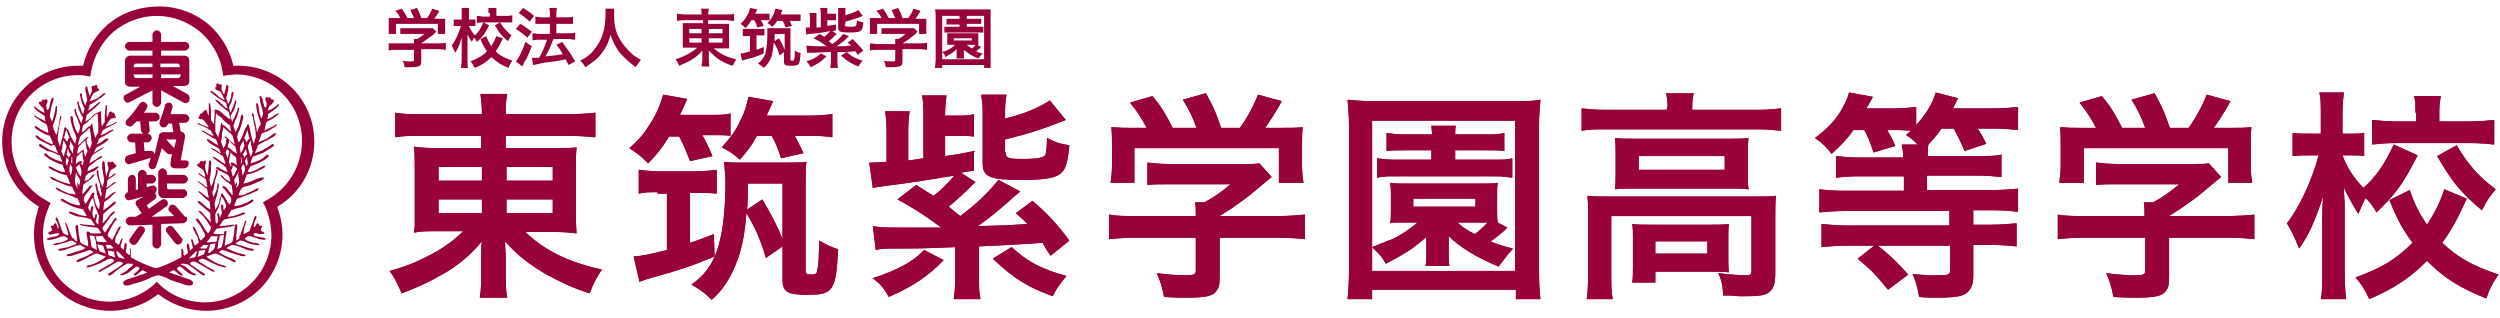 <?xml version="1.0" encoding="utf-8"?>
<!-- Generator: Adobe Illustrator 21.1.0, SVG Export Plug-In . SVG Version: 6.00 Build 0)  -->
<svg version="1.1" id="レイヤー_1" xmlns="http://www.w3.org/2000/svg" xmlns:xlink="http://www.w3.org/1999/xlink" x="0px"
	 y="0px" viewBox="0 0 346 44" style="enable-background:new 0 0 346 44;" xml:space="preserve">
<style type="text/css">
	.st0{fill:#99013A;}
</style>
<g>
	<path class="st0" d="M14.9,3.4c-1.7,1.5-2.9,3.5-3.4,5.7c-0.2,0-0.5,0-0.7,0c-5.8,0-10.5,4.7-10.5,10.5c0,3.7,1.9,7.1,5.1,9
		c-0.1,0.2-0.2,0.4-0.2,0.7c-0.4,1.1-0.5,2.2-0.5,3.2c0,4.4,2.8,8.6,7.3,10c3.4,1.1,7.1,0.4,9.9-1.8c2.8,2.2,6.5,2.9,9.9,1.8
		c4.5-1.4,7.3-5.6,7.3-10c0-1.1-0.2-2.2-0.5-3.2c-0.1-0.2-0.2-0.4-0.2-0.7c3.2-1.9,5.1-5.3,5.1-9c0-5.8-4.7-10.5-10.5-10.5
		c-0.2,0-0.5,0-0.7,0c-0.5-2.2-1.7-4.2-3.4-5.7c-1.9-1.6-4.3-2.5-6.8-2.5C19.2,0.9,16.8,1.8,14.9,3.4 M12.6,9.9
		c0.4-2.1,1.5-4.1,3.1-5.5c1.7-1.4,3.8-2.2,6-2.2c2.2,0,4.3,0.8,6,2.2c1.6,1.4,2.8,3.4,3.1,5.5l0.1,0.6l0.6-0.1
		c0.4,0,0.8-0.1,1.1-0.1c5.1,0,9.2,4.1,9.2,9.2c0,3.4-1.9,6.6-4.9,8.2l-0.5,0.3l0.3,0.6c0.2,0.4,0.3,0.7,0.4,1.1
		c1.6,4.9-1.1,10.1-5.9,11.7c-3.1,1-6.6,0.3-9-1.9L21.7,39l-0.4,0.4c-2.5,2.2-5.9,2.9-9,1.9c-4.8-1.6-7.5-6.8-5.9-11.7
		c0.1-0.4,0.3-0.7,0.4-1.1L7,28.1l-0.5-0.3c-3-1.6-4.9-4.7-4.9-8.2c0-5.1,4.1-9.2,9.2-9.2c0.4,0,0.8,0,1.1,0.1l0.6,0.1L12.6,9.9z"/>
	<path class="st0" d="M38.1,17.3c-0.2,0.2-1.3,0.6-1.5,0.8l0,0c0-0.2,0.2-0.7,0.2-1.1l0.1-0.1c0.1-0.1,0.5-0.3,0.7-0.4
		c0.2-0.1,0.5-0.3,0.7-0.5c0.2-0.1,0.3-0.3,0.3-0.3l-0.2,0c-0.1,0.1-0.5,0.3-0.6,0.4c-0.1,0.1-0.5,0.3-0.8,0.4v0
		c0-0.1,0.1-0.4,0.1-0.7c0.2-0.2,0.6-0.4,0.7-0.5c0.2-0.1,0.5-0.4,0.7-0.6c0.2-0.2,0.1-0.3,0-0.3l-0.2,0.2c-0.1,0.1-0.4,0.3-0.7,0.5
		c-0.2,0.1-0.4,0.2-0.5,0.2c0-0.2,0.1-0.5,0.2-0.6c0.1-0.1,0.5-0.4,0.6-0.7c0.1-0.3-0.3-0.2-0.3-0.2s-0.1-0.2-0.2-0.3
		c-0.2-0.2-0.2,0.2-0.3,0c-0.2-0.2-0.4,0.1-0.4,0.2c0,0.1,0.2,0.5,0.2,0.6c0,0.1,0,0.4-0.1,0.6c-0.1,0-0.1,0-0.2-0.1
		c0-0.1-0.1-0.4-0.2-0.7c0-0.3-0.2-0.7-0.3-0.8c-0.1,0-0.1,0-0.2,0c0,0.1,0.1,0.4,0.1,0.6c0,0.2,0.2,1,0.3,1.2
		c0,0.2,0.1,0.4,0.1,0.5l0,0.1c0,0.2-0.1,0.4-0.2,0.7c-0.1-0.1-0.3-0.7-0.3-0.9c-0.1-0.3-0.1-1-0.2-1.1c0-0.1-0.2-0.2-0.2-0.1
		c-0.1,0.1,0,0.8,0.1,1.2c0.1,0.4,0.2,0.8,0.3,1c0.1,0.2,0.1,0.4,0.2,0.6c0,0.1,0,0.2-0.1,0.2c-0.1,0.2-0.3,0.6-0.4,1
		c-0.1-0.2-0.1-0.7-0.2-0.9c0-0.2-0.2-0.8-0.2-0.9c0-0.2-0.1-0.6-0.1-0.7c0-0.1-0.2-0.2-0.2-0.1c-0.1,0.1,0,0.4,0.1,0.5
		c0,0.1,0.2,1.3,0.3,1.5c0,0.1,0.1,0.8,0.1,1c0,0.1,0,0.2,0,0.3c-0.1,0.2-0.2,0.6-0.3,0.9c-0.2-0.5-0.5-1.8-0.5-2
		c0-0.2-0.2-0.7-0.2-0.7c-0.1,0-0.3,0-0.2,0.2L34,17.7c-0.1,0.1-0.3,0.8-0.4,1c-0.1,0.2-0.3,0.8-0.6,1c0-0.1-0.1-0.4-0.2-0.8
		c0-0.1,0.1-0.1,0.1-0.3c0-0.2,0.2-0.5,0.3-0.7c0.1-0.2,0.3-1,0.4-1.3c0.1-0.3,0.1-0.5,0-0.7c-0.1-0.1-0.2,0-0.3,0.3
		c0,0.3-0.2,1-0.3,1.3c-0.1,0.2-0.3,0.6-0.4,0.8l0,0c0-0.1-0.2-0.5-0.3-0.9c0.1-0.2,0.2-0.5,0.2-0.6c0.1-0.2,0.4-0.8,0.4-1
		c0.1-0.2,0.2-0.7,0.2-0.8c0-0.2-0.2-0.1-0.2,0c0,0.2-0.2,0.7-0.3,0.9c-0.1,0.2-0.3,0.7-0.5,1l0-0.1c0-0.1-0.1-0.4-0.2-0.7l0.1-0.2
		c0-0.1,0.3-0.5,0.4-0.7c0.1-0.2,0.2-0.7,0.3-1.1c0.1-0.3-0.2-0.2-0.2-0.1c0,0.2-0.2,0.7-0.3,0.9c-0.1,0.2-0.2,0.5-0.3,0.7
		c-0.1-0.3-0.2-0.6-0.2-0.8c0.1-0.1,0.1-0.3,0.2-0.4c0.1-0.1,0.3-0.8,0.4-1.3c0.1-0.5-0.1-0.4-0.2-0.3c-0.1,0.1-0.1,0.3-0.1,0.6
		c-0.1,0.3-0.3,0.8-0.4,1c-0.1-0.2-0.2-0.5-0.3-0.8c0-0.1,0-0.2,0.1-0.3c0-0.2,0.2-0.7,0.2-1.1c0.1-0.4-0.1-0.4-0.1-0.4
		s-0.2-0.1-0.2,0.1c0,0.2-0.2,0.9-0.3,1.2c-0.1-0.2-0.2-0.4-0.3-0.6c-0.1-0.3,0-0.5,0-0.7c-0.1-0.2-0.4-0.1-0.4-0.1
		s-0.1-0.3-0.3-0.1c-0.2,0.2,0,0.4,0,0.4c-0.1,0-0.3,0.1-0.2,0.3c0.1,0.2,0.6,0.3,0.7,0.4c0.1,0.1,0.4,0.7,0.6,1.1
		c-0.2,0-0.6-0.2-0.9-0.5c-0.4-0.4-0.9-0.7-0.9-0.7c0,0-0.3,0-0.2,0.1c0.1,0.1,0.5,0.4,0.6,0.5c0.1,0.1,0.7,0.5,1.2,0.8
		c0.2,0.1,0.3,0.2,0.4,0.2c0,0.2,0.1,0.5,0.2,0.8c-0.1,0-0.5-0.2-0.6-0.4c-0.2-0.2-0.8-0.8-1-0.8c-0.2,0-0.1,0.1,0.2,0.4
		c0.2,0.2,0.5,0.5,0.9,0.8c0.3,0.2,0.6,0.4,0.7,0.6l0,0c0,0.1,0.1,0.5,0.2,0.9c-0.1,0-0.3-0.1-0.5-0.3c-0.3-0.2-0.7-0.6-0.8-0.7
		c-0.2-0.1-0.4-0.3-0.6-0.3l-0.1,0c-0.1-0.1-0.2,0-0.2,0c0,0.1,0,0.5,0,0.7c0,0.2-0.1,0.9-0.1,1.3c-0.1-0.2-0.3-0.4-0.4-0.6l0,0
		l0-0.2c0-0.2,0-0.5,0-0.7c0-0.2,0-0.9-0.1-1.2c0-0.3-0.2-0.2-0.2-0.2c0,0,0,0.6,0,0.7c0,0.1,0,0.8,0,1c-0.1-0.1-0.2-0.3-0.2-0.4
		c-0.1-0.3,0-0.3-0.2-0.4C28,15.4,28,15.7,28,15.7s-0.1-0.1-0.3,0.1c-0.1,0.2-0.1,0.3-0.1,0.3s-0.2,0.2-0.1,0.3
		c0.1,0.1,0.3,0.1,0.5,0.1c0.2,0.1,0.3,0.3,0.5,0.5c0.1,0.1,0.2,0.3,0.4,0.6c-0.1,0-0.2,0-0.4-0.1c-0.2-0.1-0.8-0.3-0.9-0.4
		c-0.1-0.1-0.3-0.1-0.3-0.1c0,0.1,0.1,0.2,0.6,0.4c0.5,0.2,0.9,0.4,1,0.5c0.1,0.1,0.2,0.1,0.3,0.2c0.1,0.3,0.3,0.5,0.4,0.7
		c-0.1,0-0.5-0.1-0.6-0.2c-0.2-0.1-0.8-0.5-0.9-0.5c-0.1,0-0.3-0.1-0.2,0c0,0.1,0.5,0.3,0.6,0.4c0.1,0.1,0.7,0.4,0.8,0.5
		c0.1,0.1,0.4,0.2,0.6,0.3c0.1,0.3,0.2,0.5,0.3,0.8c-0.2-0.1-0.6-0.3-0.7-0.4c-0.1-0.1-0.5-0.3-0.6-0.4c-0.1,0-0.2-0.1-0.3,0
		c0,0.1,0.2,0.3,0.3,0.4c0.1,0.1,0.4,0.3,0.6,0.4c0.2,0.1,0.5,0.3,0.7,0.4l0.2,0.2l0,0.1c0.1,0.1,0.1,0.3,0.2,0.4
		c-0.1,0-0.3-0.1-0.4-0.2c-0.1-0.1-0.6-0.4-0.7-0.4c-0.1-0.1-0.4-0.2-0.3-0.1c0,0.1,0.5,0.4,0.7,0.5c0.2,0.1,0.6,0.4,0.8,0.5
		c0.1,0.1,0.2,0.1,0.2,0.2c0.1,0.3,0.2,0.6,0.3,0.9l0,0.1c-0.1,0-0.6-0.3-0.8-0.5c-0.2-0.1-0.7-0.5-0.8-0.5c-0.1,0-0.3,0,0.1,0.3
		c0.4,0.3,0.8,0.6,1,0.7c0.2,0.1,0.3,0.3,0.5,0.4l0.1,0.1c0,0.1,0,0.1,0.2,0.6c-0.1,0-0.3-0.1-0.5-0.2c-0.2-0.1-0.6-0.3-0.7-0.4
		c-0.1-0.1-0.4-0.1-0.4,0c0,0.1,0.1,0.2,0.3,0.3c0.1,0.1,0.7,0.3,0.7,0.4c0.1,0,0.5,0.2,0.6,0.3c0.1,0.1,0.1,0.1,0.2,0.2
		c0.1,0.3,0.1,0.5,0.2,0.7c-0.1,0-0.1,0-0.2,0c-0.1-0.1-0.5-0.3-0.6-0.4c-0.1-0.2-0.5-0.5-0.5-0.5c-0.1,0-0.1,0,0,0.2
		c0.1,0.2,0.5,0.5,0.7,0.7c0.2,0.1,0.6,0.4,0.8,0.6l0,0.2c0.1,0.5,0.1,0.8,0.1,1.1c-0.1,0-0.2-0.1-0.3-0.3c-0.1-0.1-0.7-0.9-0.8-0.9
		c-0.1,0-0.2-0.1-0.3,0c-0.1,0.1,0.1,0.3,0.3,0.4c0.1,0.2,0.6,0.8,0.7,0.9c0.1,0.1,0.2,0.4,0.2,0.5l0,0.1l0,0.1
		c0,0.1-0.1,0.3-0.2,0.5c-0.2-0.1-0.4-0.4-0.5-0.7c-0.2-0.3-0.4-0.7-0.5-0.8c-0.1-0.1-0.3,0-0.2,0.3l0,0.1l-0.1,0.1
		c-0.1,0.1-0.1,0.6-0.2,0.8c-0.1,0.2-0.3,0.7-0.5,0.9l0,0c0-0.1-0.1-0.5-0.1-0.8c0-0.1,0.1-0.3,0.1-0.4c0-0.2,0.3-0.9,0.3-1.1
		c0-0.2,0.2-0.8,0.2-1.1c0-0.3-0.2-0.3-0.2-0.1c0,0.2-0.1,0.9-0.2,0.9c0,0.1-0.2,0.6-0.4,0.9c0-0.1,0-0.2,0-0.2
		c0-0.1-0.1-0.2-0.1-0.4c0-0.1,0-0.2,0.1-0.3c0-0.1,0.2-0.8,0.2-1.1c0-0.3,0.3-0.9,0.4-1.4c0.1-0.6-0.2-0.5-0.2-0.3
		c0,0.2-0.1,0.8-0.3,1.2c-0.1,0.4-0.2,0.8-0.4,1c-0.1-0.4-0.2-0.8-0.2-0.8l0,0l0-0.1c0-0.2,0.2-0.8,0.2-1.4s0.1-1.3-0.1-1.3
		c-0.2,0-0.2,0.2-0.2,0.5c0,0.2-0.1,1.2-0.2,1.6c-0.1-0.4-0.3-0.8-0.3-1c-0.1-0.4,0.1-0.6,0.1-0.9c-0.1-0.4-0.4,0-0.4,0
		s-0.1-0.2-0.3-0.1c-0.2,0.1-0.2,0.3-0.2,0.3s-0.4,0.1-0.3,0.3c0.1,0.2,0.4,0.3,0.5,0.4c0.1,0.1,0.3,0.1,0.4,0.4
		c0.1,0.2,0.2,0.5,0.2,0.8c-0.1,0-0.4-0.2-0.5-0.3c-0.2-0.1-0.4-0.3-0.5-0.3c0,0,0,0.2,0.5,0.5c0.3,0.2,0.5,0.3,0.6,0.4l0,0
		c0.1,0.4,0.1,0.7,0.2,1.1c-0.2,0-0.4-0.2-0.5-0.3c-0.1-0.1-0.6-0.4-0.7-0.5c-0.1,0-0.2,0-0.1,0.1c0.1,0.1,0.6,0.4,0.7,0.5
		c0.1,0.1,0.4,0.3,0.5,0.4l0.1,0.1l0,0.1c0,0.2,0.1,0.6,0.2,1.1c-0.2-0.1-0.4-0.2-0.6-0.4c-0.3-0.2-0.6-0.5-0.7-0.5
		c-0.1,0-0.4-0.1,0,0.2c0.4,0.3,0.8,0.8,1,0.9c0.1,0.1,0.3,0.2,0.4,0.3c0.1,0.4,0.1,0.8,0.1,1.1c-0.2-0.1-0.5-0.3-0.7-0.5
		c-0.3-0.3-0.8-0.7-0.9-0.7c-0.1,0-0.2,0.1-0.1,0.2c0.1,0.2,0.7,0.6,0.9,0.8c0.1,0.1,0.6,0.5,0.8,0.7c0,0.3,0,0.9,0.1,1.3
		c-0.2-0.2-0.7-0.8-0.9-1c-0.2-0.2-0.5-0.6-0.6-0.6c-0.1,0-0.3,0-0.2,0.1c0.1,0.1,0.6,0.6,0.7,0.7c0.1,0.1,0.6,0.8,0.7,1
		c0.1,0.1,0.2,0.3,0.3,0.5l0,0.1C29,32,29,32.1,28.8,32.3c-0.2-0.2-0.6-0.8-0.7-1c-0.2-0.3-0.6-1-0.7-1c-0.1-0.1-0.3-0.1-0.3,0.1
		c0,0.1,0.4,0.6,0.6,0.8c0.1,0.2,0.5,0.9,0.6,1.1c0,0.1,0.1,0.3,0.1,0.4c-0.1,0.1-0.2,0.2-0.4,0.4l-0.2,0.2
		c-0.1-0.1-0.1-0.2-0.2-0.3c0-0.1-0.5-1.2-0.6-1.4c-0.1-0.2-0.5-0.5-0.2,0.2c0.3,0.7,0.6,1,0.6,1.2c0,0.1,0.1,0.4,0.1,0.6
		c-0.1,0.1-0.3,0.2-0.5,0.4c-0.1-0.1-0.2-0.3-0.2-0.4c-0.1-0.2-0.1-0.6-0.3-0.5c-0.1,0.1,0,0.4,0.1,0.7c0,0.2,0.1,0.4,0.1,0.5
		c-0.1,0.1-0.1,0.1-0.2,0.2c-0.1,0.1-0.2,0.2-0.2,0.2c0-0.1-0.1-0.4-0.1-0.6c0-0.2-0.1-0.4-0.2-0.4c-0.1,0-0.2,0.2-0.1,0.7
		c0.1,0.3,0.1,0.5,0.1,0.6c-0.2,0.2-0.3,0.3-0.5,0.4c0-0.1-0.1-0.1-0.1-0.2c0-0.1,0-0.6-0.1-0.7c-0.1-0.1-0.2-0.2-0.2,0.1
		c0,0.3,0,0.8,0,0.9l-0.1,0.2l-0.1,0c-0.5,0.3-2.1,1.1-3.2,1.4l-0.1,0l-0.1,0c-1.1-0.3-2.8-1.1-3.2-1.4l-0.1,0l-0.1-0.2
		c0-0.1,0-0.6,0-0.9c0-0.3-0.1-0.2-0.2-0.1C18,34.5,18,34.9,18,35.1c0,0.1,0,0.2-0.1,0.2c-0.1-0.1-0.3-0.2-0.5-0.4
		c0-0.1,0-0.2,0.1-0.6c0.1-0.5,0-0.6-0.1-0.7c-0.1,0-0.2,0.2-0.2,0.4c0,0.1,0,0.4-0.1,0.6c-0.1-0.1-0.2-0.2-0.2-0.2
		c-0.1-0.1-0.2-0.2-0.2-0.2c0-0.2,0-0.3,0.1-0.5c0.1-0.3,0.2-0.7,0.1-0.7c-0.1-0.1-0.2,0.3-0.3,0.5c0,0.2-0.1,0.3-0.2,0.4
		c-0.2-0.2-0.3-0.3-0.5-0.4c0-0.2,0.1-0.5,0.1-0.6c0-0.2,0.3-0.5,0.6-1.2c0.3-0.7-0.1-0.3-0.2-0.2c-0.1,0.2-0.6,1.2-0.7,1.4
		c0,0.1-0.1,0.2-0.2,0.3L15.3,33c-0.1-0.1-0.3-0.2-0.4-0.4c0-0.2,0.1-0.3,0.1-0.4c0.1-0.2,0.5-0.9,0.6-1.1c0.1-0.2,0.5-0.7,0.6-0.8
		c0-0.1-0.2-0.1-0.3-0.1c-0.1,0.1-0.5,0.8-0.7,1c-0.1,0.2-0.5,0.8-0.7,1c-0.1-0.2-0.2-0.3-0.3-0.5l0-0.1c0-0.2,0.2-0.4,0.3-0.5
		c0.1-0.2,0.6-0.8,0.7-1c0.1-0.1,0.6-0.6,0.7-0.7c0.1-0.1-0.1-0.2-0.2-0.1c-0.1,0-0.5,0.4-0.6,0.6c-0.2,0.2-0.7,0.9-0.9,1
		c0-0.5,0.1-1,0.1-1.3c0.2-0.2,0.6-0.5,0.8-0.7c0.2-0.2,0.8-0.6,0.9-0.8c0.1-0.2,0-0.2-0.1-0.2c-0.1,0-0.6,0.4-0.9,0.7
		c-0.3,0.2-0.5,0.4-0.7,0.5c0-0.3,0.1-0.7,0.1-1.1c0.1-0.1,0.3-0.2,0.4-0.3c0.2-0.1,0.7-0.6,1-0.9c0.4-0.3,0.1-0.3,0-0.2
		c-0.1,0-0.5,0.3-0.7,0.5c-0.2,0.2-0.4,0.3-0.6,0.4c0.1-0.5,0.2-1,0.2-1.1l0-0.1l0.1-0.1c0.1-0.1,0.4-0.3,0.5-0.4
		c0.1-0.1,0.6-0.4,0.7-0.5c0.1-0.1-0.1-0.2-0.1-0.1c-0.1,0-0.5,0.3-0.7,0.5c-0.1,0.1-0.3,0.2-0.5,0.3c0.1-0.3,0.1-0.7,0.2-1.1l0,0
		c0.1-0.1,0.3-0.2,0.6-0.4c0.5-0.3,0.5-0.5,0.5-0.5c0-0.1-0.3,0.1-0.5,0.3c-0.1,0.1-0.3,0.2-0.5,0.3c0.1-0.3,0.1-0.5,0.2-0.8
		c0.1-0.3,0.3-0.4,0.4-0.4c0.1-0.1,0.4-0.2,0.5-0.4c0.1-0.2-0.3-0.3-0.3-0.3s0.1-0.2-0.2-0.3c-0.2-0.1-0.3,0.1-0.3,0.1
		s-0.4-0.3-0.4,0c-0.1,0.4,0.2,0.6,0.1,0.9c0,0.2-0.2,0.6-0.3,1c-0.1-0.4-0.2-1.4-0.2-1.6c0-0.2,0-0.5-0.2-0.5
		c-0.2,0-0.2,0.7-0.1,1.3c0.1,0.5,0.2,1.1,0.2,1.4l0,0.1l0,0c0,0-0.1,0.4-0.2,0.8c-0.1-0.2-0.3-0.6-0.4-1c-0.1-0.5-0.2-1-0.2-1.2
		c0-0.2-0.3-0.3-0.2,0.3c0.1,0.6,0.3,1.2,0.4,1.4c0,0.3,0.2,0.9,0.2,1.1c0,0.1,0,0.2,0.1,0.3C14.1,26.9,14,27,14,27.1
		c0,0,0,0.1,0,0.2c-0.2-0.3-0.3-0.9-0.4-0.9c0-0.1-0.2-0.8-0.2-0.9c0-0.2-0.2-0.2-0.2,0.1c0,0.3,0.2,0.8,0.2,1.1
		c0,0.2,0.3,1,0.3,1.1c0,0.1,0.1,0.2,0.1,0.4c0,0.4-0.1,0.7-0.1,0.8l0,0c-0.2-0.2-0.4-0.7-0.5-0.9c-0.1-0.2-0.1-0.7-0.2-0.8L13,27.1
		l0-0.1c0.2-0.4-0.1-0.4-0.2-0.3c-0.1,0-0.3,0.5-0.5,0.8c-0.2,0.3-0.3,0.6-0.5,0.7c-0.1-0.2-0.2-0.4-0.2-0.5l0-0.1l0-0.1
		c0-0.1,0.1-0.4,0.2-0.5c0.1-0.1,0.6-0.7,0.7-0.9c0.1-0.2,0.3-0.3,0.3-0.4c-0.1-0.1-0.2,0-0.3,0c-0.1,0-0.7,0.8-0.8,0.9
		c-0.1,0.1-0.2,0.2-0.3,0.3c0-0.3,0-0.6,0.1-1.1l0-0.2c0.2-0.2,0.6-0.5,0.8-0.6c0.2-0.1,0.6-0.5,0.7-0.7c0.1-0.2,0.1-0.2,0-0.2
		c-0.1,0-0.4,0.3-0.5,0.5c-0.1,0.2-0.5,0.4-0.6,0.4c-0.1,0-0.2,0-0.2,0c0.1-0.3,0.1-0.5,0.2-0.7c0.1-0.1,0.2-0.1,0.2-0.2
		c0.1-0.1,0.5-0.3,0.6-0.3c0.1,0,0.6-0.3,0.7-0.4c0.1-0.1,0.2-0.2,0.3-0.3c0-0.1-0.2,0-0.4,0c-0.1,0.1-0.5,0.3-0.7,0.4
		c-0.2,0.1-0.4,0.2-0.5,0.2c0.1-0.5,0.1-0.5,0.2-0.6l0.1-0.1c0.1-0.1,0.3-0.3,0.5-0.4c0.2-0.2,0.6-0.5,1-0.7
		c0.4-0.2,0.2-0.3,0.1-0.3c-0.1,0-0.7,0.4-0.8,0.5c-0.2,0.1-0.6,0.4-0.8,0.5l0-0.1c0.1-0.4,0.2-0.7,0.3-0.9c0.1-0.1,0.1-0.1,0.2-0.2
		c0.1-0.1,0.6-0.4,0.8-0.5c0.2-0.1,0.6-0.4,0.7-0.5c0-0.1-0.2,0-0.3,0.1c-0.1,0-0.5,0.3-0.7,0.4c-0.1,0.1-0.3,0.2-0.4,0.2
		c0.1-0.1,0.1-0.3,0.2-0.4l0-0.1l0.2-0.2c0.1-0.1,0.4-0.2,0.7-0.4c0.2-0.1,0.5-0.3,0.6-0.4c0.1-0.1,0.4-0.3,0.3-0.4
		c0-0.1-0.1,0-0.3,0c-0.1,0-0.5,0.3-0.6,0.4c-0.1,0.1-0.5,0.3-0.7,0.4c0.1-0.2,0.2-0.5,0.3-0.8c0.2-0.1,0.5-0.3,0.6-0.3
		c0.1-0.1,0.7-0.4,0.8-0.5c0.1-0.1,0.6-0.3,0.6-0.4c0-0.1-0.2-0.1-0.3,0c-0.1,0-0.7,0.4-0.9,0.5c-0.2,0.1-0.5,0.2-0.6,0.2
		c0.1-0.2,0.2-0.4,0.4-0.7c0.1-0.1,0.2-0.1,0.3-0.2c0.2-0.1,0.5-0.3,1-0.5c0.5-0.2,0.6-0.4,0.6-0.4c0-0.1-0.2,0-0.3,0.1
		c-0.1,0.1-0.7,0.3-0.9,0.4c-0.2,0.1-0.3,0.1-0.4,0.1c0.2-0.3,0.3-0.5,0.4-0.6c0.1-0.2,0.3-0.5,0.5-0.5c0.2-0.1,0.4,0,0.5-0.1
		c0.1-0.1-0.1-0.3-0.1-0.3s0.1-0.1-0.1-0.3c-0.1-0.2-0.3-0.1-0.3-0.1s0-0.3-0.3-0.1c-0.2,0.2-0.1,0.1-0.2,0.4
		c-0.1,0.1-0.1,0.3-0.2,0.4c0-0.3-0.1-0.9,0-1c0-0.1,0-0.7,0-0.7c0,0-0.2-0.2-0.2,0.2c0,0.3-0.1,1-0.1,1.2c0,0.2,0,0.5,0,0.7l0,0.2
		l0,0c-0.1,0.1-0.3,0.4-0.4,0.6c-0.1-0.4-0.1-1.1-0.1-1.3c0-0.2,0-0.6,0-0.7c0-0.1-0.2-0.2-0.2,0l-0.1,0c-0.1,0-0.4,0.2-0.6,0.3
		c-0.2,0.1-0.5,0.5-0.8,0.7c-0.2,0.2-0.3,0.2-0.5,0.3c0.1-0.4,0.2-0.8,0.2-0.9l0,0c0.1-0.1,0.4-0.3,0.7-0.6c0.4-0.3,0.7-0.6,0.9-0.8
		c0.3-0.3,0.4-0.4,0.2-0.4c-0.1,0-0.8,0.6-1,0.8c-0.2,0.2-0.5,0.3-0.6,0.4c0.1-0.3,0.2-0.6,0.2-0.8c0.1,0,0.2-0.1,0.4-0.2
		c0.5-0.3,1-0.7,1.2-0.8c0.1-0.1,0.5-0.4,0.6-0.5c0.1-0.1-0.2-0.1-0.2-0.1c0,0-0.5,0.4-0.9,0.7C13,13.8,12.6,14,12.4,14
		c0.2-0.4,0.4-1,0.6-1.1c0.2-0.2,0.7-0.3,0.7-0.4c0.1-0.2-0.2-0.3-0.2-0.3c-0.1,0,0.1-0.3-0.1-0.4c-0.2-0.2-0.3,0.1-0.3,0.1
		s-0.4-0.1-0.4,0.1c-0.1,0.2,0.1,0.3,0,0.7c-0.1,0.2-0.2,0.4-0.3,0.6c-0.1-0.3-0.3-1-0.3-1.2c0-0.2-0.2-0.1-0.2-0.1s-0.1,0-0.1,0.4
		c0.1,0.4,0.2,0.9,0.2,1.1c0,0.1,0.1,0.2,0.1,0.3c-0.1,0.2-0.2,0.5-0.3,0.8c-0.1-0.2-0.3-0.7-0.4-1c-0.1-0.3,0-0.6-0.1-0.6
		c-0.1-0.1-0.3-0.2-0.2,0.3c0.1,0.5,0.3,1.2,0.4,1.3c0,0.1,0.1,0.2,0.2,0.4c0,0.1-0.1,0.4-0.2,0.8c-0.1-0.2-0.3-0.5-0.3-0.7
		c-0.1-0.2-0.3-0.7-0.3-0.9c0-0.2-0.3-0.3-0.2,0.1c0.1,0.4,0.2,0.9,0.3,1.1c0.1,0.2,0.3,0.6,0.4,0.7l0.1,0.2
		c-0.1,0.3-0.2,0.5-0.2,0.7l0,0.1c-0.2-0.2-0.4-0.8-0.5-1c-0.1-0.2-0.3-0.7-0.3-0.9c0-0.2-0.2-0.2-0.2,0c0,0.2,0.1,0.6,0.2,0.8
		c0.1,0.2,0.4,0.8,0.4,1c0.1,0.1,0.2,0.4,0.2,0.6c-0.1,0.4-0.2,0.8-0.3,0.9l0,0c-0.1-0.2-0.4-0.6-0.4-0.8c-0.1-0.2-0.3-0.9-0.3-1.3
		c0-0.3-0.2-0.4-0.3-0.3c-0.1,0.1,0,0.4,0,0.7c0.1,0.3,0.3,1.1,0.4,1.3c0.1,0.2,0.3,0.6,0.3,0.7c0,0.1,0,0.2,0.1,0.3
		c-0.1,0.3-0.2,0.7-0.2,0.8c-0.2-0.3-0.5-0.8-0.6-1c-0.1-0.2-0.3-0.9-0.4-1l-0.2-0.1c0-0.2-0.2-0.2-0.2-0.2c-0.1,0-0.2,0.5-0.2,0.7
		c0,0.2-0.4,1.5-0.5,2c-0.1-0.3-0.2-0.6-0.3-0.9c0-0.1,0-0.2,0-0.3c0-0.2,0.1-0.8,0.1-1c0-0.1,0.2-1.4,0.3-1.5
		c0-0.1,0.1-0.4,0.1-0.5c-0.1-0.1-0.2,0-0.2,0.1c0,0.1-0.1,0.5-0.1,0.7c0,0.2-0.1,0.7-0.2,0.9c0,0.2-0.1,0.7-0.2,0.9
		c-0.2-0.4-0.4-0.8-0.4-1c0-0.1,0-0.1-0.1-0.2c0-0.2,0.1-0.4,0.2-0.6c0.1-0.3,0.2-0.6,0.3-1c0.1-0.4,0.1-1.1,0.1-1.2
		c-0.1-0.1-0.2,0-0.2,0.1c0,0.1-0.1,0.8-0.2,1.1c-0.1,0.3-0.2,0.8-0.3,0.9C7,16.4,6.9,16.2,6.9,16l0-0.1c0-0.1,0.1-0.4,0.1-0.5
		c0-0.2,0.2-1,0.3-1.2c0-0.2,0.2-0.6,0.1-0.6c0-0.1-0.1-0.1-0.2,0c-0.1,0-0.2,0.5-0.3,0.8c0,0.3-0.1,0.6-0.2,0.7
		c0,0.1-0.1,0.1-0.2,0.1c-0.1-0.3-0.1-0.5-0.1-0.6c0-0.1,0.2-0.5,0.2-0.6c0-0.1-0.2-0.4-0.4-0.2c-0.2,0.2-0.2-0.2-0.3,0
		c-0.2,0.2-0.2,0.3-0.2,0.3s-0.5-0.1-0.3,0.2c0.1,0.3,0.5,0.6,0.6,0.7c0,0.1,0.1,0.3,0.2,0.6c-0.1,0-0.3-0.1-0.5-0.2
		c-0.2-0.1-0.6-0.4-0.7-0.5l-0.2-0.2c-0.1,0-0.1,0.2,0,0.3c0.2,0.2,0.5,0.5,0.7,0.6c0.1,0.1,0.5,0.3,0.7,0.5c0,0.3,0.1,0.6,0.1,0.7
		l0,0c-0.2-0.1-0.7-0.4-0.8-0.4c-0.1-0.1-0.6-0.3-0.6-0.4l-0.2,0c0,0.1,0.1,0.2,0.3,0.3c0.2,0.1,0.5,0.3,0.7,0.5
		c0.2,0.1,0.6,0.3,0.7,0.4l0.1,0.1c0.1,0.4,0.2,0.9,0.2,1.1l0,0c-0.3-0.1-1.3-0.6-1.5-0.8c-0.2-0.2-0.4-0.2-0.4-0.1
		c0,0.1,0,0.2,0.3,0.4c0.3,0.2,0.8,0.5,1,0.6c0.2,0.1,0.5,0.2,0.8,0.3c0.2,0.4,0.4,0.8,0.4,1.1l0,0.1c-0.3-0.1-0.9-0.4-1.1-0.5
		c-0.2-0.1-0.9-0.6-1-0.7c-0.1-0.1-0.3-0.1-0.3,0c0,0.1,0.1,0.2,0.3,0.4c0.2,0.2,0.9,0.5,1.1,0.6c0.2,0.1,0.6,0.3,0.8,0.4
		C7.4,20,7.5,20,7.6,20.1c0.1,0.4,0.3,0.8,0.4,1l0,0.1c-0.3-0.1-0.6-0.3-1-0.4c-0.4-0.2-1.2-0.7-1.3-0.8c0-0.1-0.3-0.1-0.3,0.1
		c0,0.2,0.2,0.2,0.3,0.3c0.1,0.1,0.6,0.3,0.8,0.5C6.7,20.9,7,21,7.3,21.1c0.3,0.1,0.5,0.2,0.7,0.3c0.1,0.1,0.2,0.1,0.3,0.1
		c0.1,0.3,0.2,0.6,0.3,0.8l0,0.1c-0.3-0.1-0.7-0.2-0.9-0.3c-0.2-0.1-0.7-0.3-0.8-0.4c-0.1-0.1-0.5-0.4-0.6-0.5
		c-0.1,0-0.2,0.1-0.2,0.2c0,0.1,0.5,0.4,0.7,0.6c0.2,0.1,0.7,0.4,1,0.5c0.3,0.1,0.4,0.2,0.6,0.2c0.1,0,0.2,0.1,0.3,0.2
		C8.8,23.3,9,23.6,9,23.8l0,0c-0.2,0-0.5,0-0.7-0.1c-0.3-0.1-0.9-0.4-1.2-0.6C6.9,23,6.7,23,6.7,23.1c0,0.1,0.4,0.4,0.7,0.5
		c0.3,0.1,0.8,0.4,1.2,0.5c0.3,0.1,0.5,0.1,0.7,0.2l0,0.1c0.1,0.2,0.4,0.9,0.4,1.1l0,0c-0.3-0.1-1.1-0.3-1.3-0.4
		c-0.2-0.1-1-0.4-1.2-0.6c-0.2-0.1-0.3,0-0.2,0.1c0,0.1,0.2,0.3,0.6,0.4c0.4,0.2,1,0.4,1.2,0.5c0.2,0.1,0.8,0.3,1,0.3
		c0.1,0,0.2,0.1,0.2,0.1l0,0c0.1,0.3,0.4,0.8,0.5,1c-0.2,0-0.7-0.1-0.9-0.1c-0.2-0.1-1.1-0.4-1.3-0.6c-0.2-0.1-0.5-0.3-0.6-0.2
		c0,0.1,0.1,0.2,0.4,0.4c0.3,0.1,0.8,0.4,1.2,0.5c0.4,0.1,0.7,0.3,1,0.4c0.1,0.1,0.3,0.1,0.4,0.1l0.1,0.2c0.2,0.3,0.2,0.6,0.3,0.8
		c-0.1,0-0.2,0-0.3,0c-0.2,0-0.9-0.2-1.3-0.4c-0.4-0.2-0.8-0.5-0.9-0.5c-0.1,0-0.3,0.1-0.1,0.3c0.2,0.1,1.1,0.6,1.6,0.8
		c0.4,0.1,0.8,0.3,1.1,0.3c0.1,0,0.2,0.1,0.3,0.1c0.2,0.3,0.4,0.7,0.5,0.9c-0.3,0-0.9-0.1-1.1-0.2c-0.2-0.1-1.1-0.4-1.1-0.4
		c-0.1,0-0.4,0-0.2,0.2c0.2,0.1,0.9,0.5,1.5,0.5c0.5,0.1,0.7,0.1,1,0.2c0.2,0.1,0.3,0.1,0.4,0.1l0.1,0.1c0.1,0.1,0.3,0.4,0.5,0.7
		c0,0.1,0,0.2-0.1,0.1c-0.1,0-0.9-0.1-1.1-0.1c-0.3,0-0.6-0.1-0.7-0.1c-0.1,0-0.3,0.1,0.1,0.2c0.4,0.1,1,0.2,1.2,0.2
		c0.2,0,0.6,0.1,0.7,0.1c0.1,0,0.3,0,0.4,0.1l0,0c0,0.1,0.2,0.3,0.4,0.6c-0.1,0.1-0.2,0.1-0.5,0.1c-0.3,0-0.8,0-0.9,0l-0.1,0l0-0.1
		C12.2,32,12.1,32,12,32.1c-0.1,0.1,0.1,0.6,0.1,1c0.1,0.3,0.1,0.6,0.1,1c-0.4-0.2-0.8-0.3-0.9-0.4l-0.1-0.1
		c-0.1-0.1-0.1-0.2-0.1-0.2c0-0.1-0.2-0.8-0.2-1c0-0.2-0.1-0.9-0.1-1.1c0-0.2-0.2-0.2-0.3-0.1c-0.1,0.1,0,0.6,0.1,1.4
		c0.1,0.6,0.1,0.8,0,0.8c-0.1-0.1-0.2-0.1-0.3-0.2C10.3,33,10.2,33,10,32.9c-0.1-0.2-0.2-0.4-0.3-0.6c-0.1-0.3-0.2-0.6-0.4-1.1
		c-0.2-0.5-0.3-0.4-0.3-0.4c0,0.1,0.1,0.5,0.3,1c0.1,0.4,0.2,0.7,0.1,0.8c-0.1-0.1-0.2-0.1-0.2-0.1c-0.1,0-0.4-0.2-0.5-0.3
		c-0.1-0.2-0.1-0.4-0.2-0.5c-0.1-0.3-0.4-1.2-0.5-1.4c-0.1-0.3-0.2-0.2-0.3-0.1c-0.1,0.1,0.1,0.3,0.3,0.8c0.2,0.4,0.1,0.6,0,0.7l0,0
		C8,31.4,7.8,31,7.7,30.9c-0.1-0.1-0.3,0.2-0.3,0.3c0,0.1-0.4,0-0.4,0.1c0,0.1,0.3,0.5,0.2,0.6c-0.1,0.1-0.6,0.2-0.5,0.4
		c0,0.2,0.3,0.2,0.6,0.1c0.2,0,0.7-0.2,0.8-0.1l0.1,0l0,0.1c0,0.1-0.2,0.2-0.4,0.3c-0.2,0-0.6,0.1-1,0.2c-0.5,0.1-0.3,0.3-0.1,0.3
		c0.1,0,0.5,0,0.7-0.1c0.2,0,0.7-0.2,0.9-0.3c0.2-0.1,0.5-0.1,0.7-0.1c0.1,0.1,0.3,0.2,0.4,0.3c0,0.1,0,0.1-0.1,0.2
		c-0.2,0.1-0.8,0.4-1.2,0.4c-0.4,0-0.6,0.2-0.7,0.2c0,0-0.1,0.2,0.4,0.1c0.5-0.1,1.4-0.4,1.5-0.4c0.1-0.1,0.5-0.2,0.6-0.2H10
		c0.2,0.1,0.5,0.3,0.6,0.4l0,0c-0.1,0.1-0.2,0.2-0.4,0.2c-0.2,0.1-1,0.4-1.3,0.4c-0.3,0.1-0.7,0.1-0.8,0.2c-0.1,0.1,0,0.2,0.2,0.2
		c0.2,0,0.7-0.1,0.9-0.2c0.2-0.1,1.1-0.4,1.4-0.5c0.2,0,0.4-0.1,0.5-0.1c0.2,0.1,0.5,0.3,0.7,0.4c-0.1,0.1-0.2,0.2-0.5,0.3
		c-0.4,0.1-1.5,0.5-1.9,0.6c-0.4,0-0.2,0.4,0.5,0.2c0.6-0.2,1-0.3,1.3-0.4c0.3-0.1,0.7-0.2,0.9-0.3c0.1,0,0.2-0.1,0.4-0.1
		c0.2,0.1,0.3,0.2,0.4,0.3c0,0.1,0,0.1-0.3,0.2c-0.3,0.2-0.7,0.4-1,0.5c-0.3,0.1-0.8,0.3-0.9,0.4c-0.2,0.1-0.2,0.4,0.3,0.2
		c0.5-0.2,1.1-0.5,1.2-0.6c0.1-0.1,0.7-0.3,0.8-0.4c0.1-0.1,0.2-0.1,0.3-0.1l0.2,0c0.3,0.1,0.8,0.3,1.1,0.4l0,0
		c0,0.1-0.1,0.1-0.3,0.3c-0.3,0.2-1,0.6-1.3,0.7c-0.3,0.1-0.5,0.2-0.6,0.2c-0.2,0-0.4,0.1-0.4,0.2c-0.1,0.1,0.1,0.2,0.6,0
		c0.5-0.2,0.9-0.3,1.1-0.4c0.2-0.1,0.8-0.4,1-0.5c0.1-0.1,0.4-0.2,0.6-0.2c0.1,0,0.2,0,0.3,0.1l0.2,0.1l0,0l0,0l0,0.1
		c-0.1,0.2-0.6,0.5-0.7,0.5c-0.1,0.1-0.7,0.4-1.2,0.7c-0.4,0.2-0.3,0.4-0.1,0.3c0.2,0,0.5-0.3,0.6-0.3c0.1,0,1.4-0.8,1.7-1
		c0.2-0.1,0.3-0.1,0.4-0.1c0.2,0,0.4,0.1,0.5,0.2c0,0.1,0,0.1-0.1,0.2c-0.2,0.2-1,0.7-1,0.7c-0.1,0.1-0.8,0.5-0.9,0.6
		c-0.1,0.1-0.1,0.3,0.2,0.2c0.4-0.1,0.8-0.6,1.1-0.8c0.3-0.2,0.9-0.6,1.1-0.7c0.1-0.1,0.4-0.2,0.6-0.1l0.2,0c0.1,0,0.1,0,0.2,0.1
		l0,0l-0.1,0.2c-0.1,0.1-0.4,0.3-0.5,0.4c-0.1,0.1-0.4,0.4-0.8,0.6c-0.4,0.2-0.5,0.3-0.2,0.3c0.3,0,0.7-0.2,0.9-0.3
		c0.1-0.1,0.9-0.7,1-0.8c0.1-0.1,0.2-0.1,0.3-0.1c0.1,0,0.2,0.1,0.3,0.2l0,0.1c-0.1,0.1-0.2,0.3-0.6,0.6c-0.4,0.3-0.1,0.4,0.1,0.3
		c0.2-0.1,0.6-0.5,0.9-0.7c0.2,0.1,0.5,0.2,0.7,0.3c-0.9,0.4-2.3,0.8-2.9,1c-0.2,0.1-0.6,0.3-0.4,0.6c0.1,0.3,0.5,0.2,0.7,0.2
		c0.2,0,0.7-0.3,1-0.3c0.3-0.1,1.3-0.4,1.7-0.6c0.3-0.2,1.2-0.5,1.4-0.5h0h0c0.2,0,1.1,0.3,1.4,0.5c0.3,0.2,1.4,0.5,1.7,0.6
		c0.3,0.1,0.8,0.3,1,0.3c0.2,0,0.5,0.1,0.7-0.2c0.1-0.3-0.2-0.5-0.4-0.6c-0.6-0.2-2-0.7-2.9-1c0.2-0.1,0.5-0.3,0.7-0.3
		c0.2,0.2,0.7,0.6,0.9,0.7c0.2,0.2,0.4,0,0.1-0.3c-0.4-0.3-0.5-0.4-0.6-0.6l0-0.1c0.1-0.1,0.2-0.1,0.3-0.2c0.1,0,0.2,0,0.3,0.1
		c0.1,0.1,0.9,0.7,1,0.8c0.1,0.1,0.6,0.3,0.9,0.3c0.3,0,0.2-0.1-0.2-0.3c-0.4-0.2-0.7-0.5-0.8-0.6c-0.1-0.1-0.4-0.3-0.5-0.4L25,36.6
		l0,0c0.1,0,0.1-0.1,0.2-0.1l0.2,0c0.2,0,0.5,0.1,0.6,0.1c0.1,0.1,0.8,0.5,1,0.7c0.3,0.2,0.8,0.7,1.1,0.8c0.4,0.1,0.3-0.2,0.2-0.2
		c-0.1-0.1-0.8-0.5-0.9-0.6c-0.1-0.1-0.9-0.6-1-0.7c-0.1-0.1-0.1-0.1-0.1-0.2c0.1-0.1,0.3-0.2,0.5-0.2c0.1,0,0.2,0,0.4,0.1
		c0.3,0.2,1.6,0.9,1.7,1c0.1,0,0.4,0.3,0.6,0.3c0.2,0,0.4-0.1-0.1-0.3c-0.4-0.2-1.1-0.6-1.2-0.7c-0.1-0.1-0.6-0.3-0.7-0.5l0-0.1l0,0
		l0,0l0.2-0.1c0.1,0,0.2-0.1,0.3-0.1c0.1,0,0.4,0.1,0.6,0.2c0.1,0.1,0.8,0.4,1,0.5c0.2,0.1,0.6,0.3,1.1,0.4c0.5,0.2,0.6,0.1,0.6,0
		c-0.1-0.1-0.3-0.1-0.4-0.2c-0.2,0-0.4-0.1-0.7-0.2c-0.3-0.1-1-0.5-1.3-0.7c-0.2-0.2-0.3-0.2-0.3-0.3l0,0c0.2-0.1,0.8-0.3,1.1-0.4
		l0.2,0c0.1,0,0.2,0.1,0.3,0.1c0.1,0.1,0.7,0.3,0.8,0.4c0.1,0.1,0.7,0.3,1.2,0.6c0.5,0.2,0.5,0,0.3-0.2c-0.2-0.1-0.6-0.3-0.9-0.4
		c-0.3-0.1-0.7-0.3-1-0.5c-0.3-0.2-0.3-0.1-0.3-0.2c0.1-0.1,0.2-0.2,0.4-0.3c0.2,0,0.3,0.1,0.4,0.1c0.1,0,0.6,0.2,0.9,0.3
		c0.3,0.1,0.7,0.2,1.3,0.4c0.6,0.2,0.9-0.1,0.5-0.2c-0.4,0-1.5-0.4-1.9-0.6c-0.3-0.1-0.5-0.2-0.5-0.3c0.1-0.1,0.4-0.3,0.7-0.4
		c0.2,0,0.3,0,0.5,0.1c0.3,0,1.2,0.4,1.4,0.5c0.2,0.1,0.7,0.2,0.9,0.2c0.2,0,0.3-0.1,0.2-0.2c-0.1-0.1-0.5-0.1-0.8-0.2
		c-0.3-0.1-1-0.4-1.3-0.4c-0.2-0.1-0.3-0.1-0.4-0.2l0,0c0.1-0.1,0.4-0.3,0.6-0.4h0.2c0.1,0,0.5,0.1,0.6,0.2c0.1,0.1,1,0.4,1.5,0.4
		c0.5,0.1,0.4-0.1,0.4-0.1c0,0-0.3-0.2-0.7-0.2c-0.4,0-1-0.3-1.2-0.4c-0.1-0.1-0.1-0.1-0.1-0.2c0.1-0.1,0.3-0.2,0.4-0.3
		c0.2,0,0.5,0,0.7,0.1c0.3,0.1,0.7,0.2,0.9,0.3c0.2,0,0.6,0.1,0.7,0.1c0.1,0,0.3-0.2-0.1-0.3c-0.5-0.1-0.9-0.1-1-0.2
		c-0.2,0-0.4-0.1-0.4-0.3l0-0.1l0.1,0c0.2-0.1,0.6,0.1,0.8,0.1c0.2,0,0.5,0,0.6-0.1c0-0.2-0.5-0.3-0.5-0.4c-0.1-0.1,0.2-0.5,0.2-0.6
		c0-0.1-0.5,0-0.4-0.1c0-0.1-0.2-0.4-0.3-0.3c-0.1,0.1-0.3,0.4-0.4,0.6l0,0c-0.1-0.1-0.1-0.2,0-0.7c0.2-0.5,0.4-0.8,0.3-0.8
		c-0.1-0.1-0.2-0.2-0.3,0.1c-0.1,0.3-0.4,1.2-0.5,1.4c-0.1,0.2-0.1,0.4-0.2,0.5c-0.2,0.1-0.5,0.3-0.6,0.3c0,0-0.1,0.1-0.2,0.1
		c0-0.2,0-0.4,0.1-0.8c0.1-0.5,0.3-0.9,0.3-1c0-0.1-0.2-0.2-0.3,0.4c-0.2,0.5-0.3,0.8-0.4,1.1c-0.1,0.2-0.1,0.5-0.3,0.6
		C33.2,33,33.1,33,33,33.1c-0.1,0.1-0.2,0.1-0.3,0.2c0-0.1,0-0.2,0-0.8c0.1-0.8,0.2-1.3,0.1-1.4c-0.1-0.1-0.2-0.1-0.3,0.1
		c0,0.2-0.1,0.9-0.1,1.1c0,0.2-0.2,0.9-0.2,1c0,0.1-0.1,0.2-0.1,0.2l-0.1,0.1c-0.1,0.1-0.5,0.2-0.9,0.4c0-0.3,0.1-0.6,0.1-1
		c0.1-0.4,0.2-0.9,0.1-1c-0.1-0.1-0.3,0-0.3,0.3l0,0.1l-0.1,0c-0.1,0-0.6,0-0.9,0c-0.3,0-0.4-0.1-0.5-0.1c0.2-0.3,0.4-0.5,0.4-0.6
		l0,0c0.1,0,0.3-0.1,0.4-0.1c0.1,0,0.5-0.1,0.7-0.1c0.2,0,0.8-0.1,1.2-0.2c0.4-0.1,0.1-0.2,0.1-0.2s-0.5,0-0.7,0.1
		c-0.3,0-1,0.1-1.1,0.1c-0.1,0-0.1,0-0.1-0.1c0.2-0.2,0.3-0.5,0.5-0.7l0.1-0.1c0.1,0,0.2-0.1,0.4-0.1c0.3-0.1,0.5-0.1,1-0.2
		c0.5-0.1,1.3-0.4,1.5-0.5c0.2-0.1-0.2-0.2-0.2-0.2c-0.1,0-0.9,0.4-1.1,0.4c-0.2,0.1-0.8,0.2-1.1,0.2c0.1-0.2,0.3-0.6,0.5-0.9
		c0.1,0,0.2-0.1,0.3-0.1c0.2-0.1,0.6-0.2,1.1-0.3c0.4-0.1,1.4-0.6,1.6-0.8c0.2-0.1,0-0.3-0.1-0.3c-0.1,0-0.5,0.4-0.9,0.5
		c-0.4,0.2-1.1,0.4-1.3,0.4c-0.2,0-0.3,0-0.3,0c0.1-0.2,0.2-0.5,0.3-0.8l0.1-0.2c0.1,0,0.3-0.1,0.4-0.1c0.2-0.1,0.6-0.3,1-0.4
		c0.4-0.1,0.8-0.4,1.2-0.5c0.3-0.1,0.4-0.3,0.4-0.4c0-0.1-0.4,0-0.6,0.2c-0.2,0.1-1.1,0.5-1.3,0.6c-0.2,0.1-0.7,0.2-0.9,0.1
		c0.1-0.3,0.3-0.8,0.5-1l0,0c0.1,0,0.2-0.1,0.2-0.1c0.2-0.1,0.8-0.2,1-0.3c0.2-0.1,0.8-0.3,1.2-0.5c0.4-0.2,0.6-0.3,0.6-0.4
		c0-0.1-0.1-0.3-0.2-0.1C36,24.5,35.2,24.9,35,25c-0.2,0.1-1,0.4-1.3,0.4l0,0c0.1-0.2,0.3-0.8,0.4-1.1l0-0.1
		c0.2-0.1,0.3-0.1,0.7-0.2c0.4-0.1,0.9-0.3,1.2-0.5c0.3-0.1,0.8-0.4,0.7-0.5c0-0.1-0.2-0.1-0.5,0.1c-0.3,0.2-0.9,0.5-1.2,0.6
		c-0.2,0.1-0.5,0.1-0.7,0.1l0,0c0-0.2,0.2-0.4,0.3-0.7c0.1-0.1,0.2-0.1,0.3-0.2c0.2,0,0.3-0.1,0.6-0.2c0.3-0.1,0.8-0.4,1-0.5
		c0.2-0.1,0.7-0.5,0.7-0.6c0-0.1-0.1-0.2-0.2-0.2c-0.1,0-0.5,0.4-0.6,0.5c-0.1,0.1-0.6,0.3-0.8,0.4c-0.2,0.1-0.6,0.2-0.9,0.3l0-0.1
		c0-0.2,0.2-0.5,0.3-0.8c0.1-0.1,0.2-0.1,0.3-0.1c0.2-0.1,0.4-0.2,0.7-0.3c0.3-0.1,0.6-0.2,0.8-0.4c0.2-0.1,0.7-0.4,0.8-0.5
		c0.1-0.1,0.3-0.1,0.3-0.3c0-0.2-0.2-0.2-0.3-0.1c-0.1,0.1-0.9,0.6-1.3,0.8c-0.4,0.2-0.7,0.3-1,0.4l0-0.1c0.1-0.2,0.3-0.6,0.4-1
		c0.1-0.1,0.2-0.1,0.3-0.2c0.2-0.1,0.6-0.3,0.8-0.4c0.2-0.1,0.9-0.5,1.1-0.6c0.2-0.2,0.3-0.3,0.3-0.4c0-0.1-0.2-0.1-0.3,0
		c-0.1,0.1-0.9,0.6-1,0.7c-0.1,0.1-0.8,0.3-1.1,0.5l0-0.1c0.1-0.2,0.3-0.7,0.4-1.1c0.2-0.1,0.6-0.3,0.8-0.3c0.2-0.1,0.6-0.4,1-0.6
		c0.3-0.2,0.3-0.3,0.3-0.4C38.5,17.1,38.3,17.1,38.1,17.3 M34.9,20.6c0,0.1,0,0.2,0.1,0.4c-0.1,0.2-0.2,0.4-0.3,0.7
		c-0.1-0.3-0.4-1.1-0.4-1.4l0-0.1c0.1-0.2,0.2-0.5,0.3-0.6l0.1-0.2C34.7,19.8,34.8,20.3,34.9,20.6 M33.3,21.8l0.1-0.1
		c0,0.1,0,0.2,0,0.2c0,0.1,0.1,0.3,0.1,0.5c-0.1,0.1-0.1,0.3-0.2,0.4C33.4,22.3,33.4,22,33.3,21.8 M33.6,21.4
		c0.1-0.2,0.2-0.4,0.3-0.5c0-0.1,0.1-0.2,0.1-0.3c0.1,0.3,0.2,0.6,0.2,0.8c-0.1,0-0.2,0.1-0.3,0.3c0,0-0.1,0.1-0.1,0.2
		C33.8,21.7,33.7,21.5,33.6,21.4 M34.1,23c-0.1-0.2-0.1-0.5-0.2-0.7c0-0.1,0.1-0.2,0.1-0.2c0.1-0.1,0.1-0.3,0.2-0.3l0,0.1
		c0,0.2,0.1,0.5,0.1,0.7C34.3,22.7,34.2,22.9,34.1,23 M34.2,18l0-0.1c0.1,0.3,0.2,0.9,0.3,1.1c0,0,0,0.1,0.1,0.2l-0.1,0
		c-0.1,0.1-0.2,0.1-0.3,0.4l-0.1,0.1c-0.1-0.2-0.2-0.5-0.2-0.5l-0.1,0l0-0.1C33.9,18.9,34.1,18.5,34.2,18 M33.7,19.4
		c0,0.1,0,0.1,0,0.2c0.1,0.2,0.1,0.4,0.1,0.6c0,0.1-0.1,0.2-0.1,0.3c-0.1,0.3-0.3,0.6-0.4,0.7c0-0.2-0.1-0.5-0.1-0.9
		c0.1-0.1,0.2-0.3,0.2-0.4C33.5,19.8,33.6,19.6,33.7,19.4 M32.2,24.4c-0.1-0.4-0.2-0.7-0.2-0.8c0.1-0.2,0.1-0.3,0.2-0.6
		c0.2-0.3,0-0.4-0.2-0.2C32,22.9,32,23,31.9,23.1c0-0.2-0.1-0.4-0.2-0.6c0-0.3,0.1-0.9,0.2-1.2c0-0.4-0.2-0.4-0.2-0.2
		c0,0.1-0.1,0.5-0.2,0.8c-0.1-0.2-0.2-0.6-0.3-0.8c0.1-0.1,0.2-0.4,0.2-0.5c0,0.1,0.1,0.1,0.2,0.2c0.4,0.4,0.5,0.5,0.7,0.7
		c0.2,0.1,0.3,0.2,0.4,0.4c0,0.1,0,0.5,0.1,1c-0.2-0.2-0.5-0.4-0.6-0.4c-0.2,0-0.3,0-0.3,0.1c0,0.1,0.3,0.2,0.5,0.4
		c0.2,0.1,0.3,0.2,0.4,0.4l0,0.1l-0.1,0.1c-0.2,0.5-0.3,0.7-0.4,0.8C32.3,24.3,32.3,24.4,32.2,24.4 M32.6,20.3c0,0.2,0.1,0.6,0.2,1
		c-0.1-0.1-0.5-0.3-0.7-0.5c-0.2-0.2-0.4-0.3-0.5-0.4l-0.1,0l0,0c0-0.2,0.1-0.4,0.2-0.8l0-0.2l0.2,0.2C32,19.9,32.4,20.1,32.6,20.3
		 M30.1,15.9c0.5,0.3,0.7,0.5,0.8,0.7c0.2,0.2,0.6,0.5,0.7,0.6c0.1,0.1,0.2,0.1,0.2,0.1c0.1,0.4,0.2,0.8,0.2,0.9l0,0
		c-0.2-0.1-0.4-0.3-0.5-0.4c-0.1-0.1-0.3-0.3-0.4-0.4c0,0-0.2-0.1-0.3-0.1c0-0.2-0.1-0.3-0.1-0.3c-0.1-0.1-0.2,0.4-0.2,0.8
		c-0.1,0.4-0.2,0.9-0.3,1.2c-0.1-0.2-0.3-0.5-0.4-0.8c0-0.1,0-0.1,0-0.3c0-0.2,0-0.6,0-0.9c0-0.3,0.1-1,0.1-1.4l0,0
		C29.9,15.7,30,15.8,30.1,15.9 M30.6,19.7c0-0.3,0.1-0.6,0.1-0.8c0-0.3,0.1-0.8,0.2-1.3l0,0l0.1,0.1c0.6,0.5,0.6,0.5,0.8,0.7
		c0.2,0.1,0.3,0.3,0.4,0.4c0.1,0.4,0.2,0.8,0.3,1.2c-0.2-0.1-0.4-0.3-0.6-0.5c-0.2-0.2-0.6-0.6-0.7-0.6c-0.1,0-0.3,0-0.1,0.1
		c0.1,0.1,0.2,0.2,0.3,0.3l-0.1,0c0,0.1,0,0.2,0,0.4c0,0.2-0.2,0.6-0.4,0.8C30.8,20.3,30.7,19.8,30.6,19.7L30.6,19.7z M27.5,35.5
		c-0.1,0-0.1,0-0.2,0c0.1-0.2,0.2-0.3,0.2-0.6l0-0.2l0.1,0c0.2,0,0.4-0.1,0.7-0.1l0.1,0l0,0.1c0,0.1-0.1,0.3-0.2,0.5
		C28,35.3,27.7,35.4,27.5,35.5 M28.6,34.4L28.6,34.4c-0.2,0-0.3,0-0.6,0c-0.2,0-0.2,0-0.3-0.1v0c0.2-0.2,0.4-0.3,0.4-0.4l0,0
		c0.1,0,0.2,0,0.5,0c0.1,0,0.2,0,0.3,0L28.8,34C28.7,34.1,28.6,34.3,28.6,34.4 M27.1,34.8l0.2,0l0,0c-0.1,0.3-0.2,0.6-0.3,0.8
		c-0.4,0.1-0.9,0.2-0.9,0.2S26.9,35,27.1,34.8 M17.3,35.8c0,0-0.5,0-0.9-0.2c-0.1-0.2-0.3-0.5-0.3-0.8l0,0l0.2,0
		C16.5,35,17.3,35.8,17.3,35.8 M15.3,33.9c0.1,0.1,0.2,0.2,0.4,0.4l0,0c-0.1,0.1-0.1,0.1-0.3,0.1c-0.3,0-0.4,0-0.5,0l-0.1,0
		c0-0.1-0.1-0.3-0.1-0.4l-0.1-0.1c0.1,0,0.2,0,0.3,0C15.1,33.9,15.2,33.9,15.3,33.9L15.3,33.9z M14.9,34.7L14.9,34.7L14.9,34.7
		c0.4,0,0.6,0.1,0.8,0.1l0.1,0l0,0.2c0,0.3,0.1,0.4,0.2,0.6c0,0-0.1,0-0.2,0c-0.2-0.1-0.5-0.2-0.8-0.3C15,35,14.9,34.8,14.9,34.7
		 M11.2,24.4c-0.1,0-0.1-0.1-0.2-0.2c-0.1-0.1-0.2-0.3-0.4-0.8l-0.1-0.1l0-0.1c0.1-0.1,0.2-0.2,0.4-0.4c0.2-0.2,0.5-0.3,0.5-0.4
		c0-0.1-0.1-0.1-0.3-0.1c-0.1,0-0.4,0.2-0.6,0.4c0-0.5,0.1-0.9,0.1-1c0.1-0.1,0.3-0.2,0.4-0.4c0.3-0.2,0.3-0.3,0.7-0.7
		c0.1-0.1,0.1-0.1,0.2-0.2c0.1,0.2,0.2,0.4,0.2,0.5c-0.1,0.2-0.2,0.6-0.3,0.8c-0.1-0.2-0.2-0.6-0.2-0.8c0-0.2-0.3-0.2-0.2,0.2
		c0,0.3,0.1,0.9,0.2,1.2c-0.1,0.2-0.1,0.4-0.2,0.6c-0.1-0.1-0.1-0.2-0.2-0.3c-0.1-0.1-0.3-0.1-0.2,0.2c0.1,0.3,0.2,0.4,0.2,0.6
		C11.3,23.7,11.3,24,11.2,24.4 M11.8,19.6c0.1,0.3,0.1,0.6,0.2,0.8l0,0l-0.1,0c-0.1,0.1-0.3,0.3-0.5,0.4c-0.2,0.1-0.5,0.4-0.7,0.5
		c0-0.4,0.1-0.8,0.2-1c0.2-0.2,0.5-0.5,0.7-0.7l0.2-0.2L11.8,19.6z M12.4,20.6c-0.1-0.2-0.3-0.6-0.4-0.8c0-0.2,0-0.3,0-0.4l-0.1,0
		c0.1-0.1,0.2-0.2,0.3-0.3c0.2-0.2-0.1-0.1-0.1-0.1c-0.1,0-0.5,0.3-0.7,0.6c-0.2,0.2-0.4,0.4-0.6,0.5c0-0.3,0.2-0.8,0.3-1.2
		c0.1-0.1,0.3-0.3,0.4-0.4c0.2-0.2,0.2-0.1,0.8-0.7l0.1-0.1l0,0c0.1,0.5,0.2,1,0.2,1.3c0,0.2,0.1,0.6,0.1,0.8l0,0
		C12.7,19.8,12.6,20.3,12.4,20.6 M11.5,17.3c0.1,0,0.2-0.1,0.2-0.1c0.2-0.1,0.5-0.4,0.7-0.6c0.2-0.2,0.4-0.4,0.8-0.7
		c0.1-0.1,0.2-0.1,0.3-0.2v0c0,0.4,0.1,1.1,0.1,1.4c0,0.3,0,0.7,0,0.9c0,0.1,0,0.2,0,0.3c-0.1,0.2-0.3,0.5-0.4,0.8
		c-0.1-0.4-0.3-0.8-0.3-1.2c-0.1-0.4-0.1-0.9-0.2-0.8c-0.1,0.1-0.2,0.1-0.1,0.3c-0.1,0-0.2,0.1-0.3,0.1c-0.1,0.1-0.3,0.2-0.4,0.4
		c-0.1,0.1-0.3,0.3-0.5,0.4v0C11.3,18.1,11.4,17.7,11.5,17.3 M10,20c0.1,0.1,0.2,0.3,0.2,0.4c-0.1,0.3-0.1,0.7-0.1,0.9
		c-0.1-0.2-0.3-0.5-0.4-0.7c0-0.1-0.1-0.2-0.1-0.3c0-0.2,0.1-0.4,0.1-0.6c0-0.1,0-0.2,0-0.2C9.8,19.6,9.9,19.8,10,20 M9.3,23
		c-0.1-0.2-0.2-0.4-0.2-0.5c0-0.2,0.1-0.5,0.1-0.7l0-0.1c0,0.1,0.1,0.2,0.2,0.3c0.1,0.1,0.1,0.2,0.1,0.2C9.4,22.5,9.3,22.8,9.3,23
		 M9.5,21.7c-0.1-0.1-0.2-0.2-0.3-0.3c0.1-0.3,0.1-0.6,0.2-0.8c0.1,0.1,0.1,0.2,0.1,0.3c0,0.1,0.2,0.3,0.3,0.5
		c-0.1,0.1-0.2,0.3-0.3,0.5C9.5,21.8,9.5,21.8,9.5,21.7 M9.9,21.9c0-0.1,0-0.2,0-0.2l0.1,0.1c0,0.2,0,0.6,0,0.9
		c-0.1-0.1-0.1-0.2-0.2-0.4C9.9,22.2,9.9,22,9.9,21.9 M9.2,17.9l0,0.1c0.2,0.5,0.3,0.9,0.4,1l0,0.1l-0.1,0c0,0.1-0.1,0.3-0.2,0.5
		l-0.1-0.1c-0.2-0.2-0.2-0.3-0.3-0.4l-0.1,0c0-0.1,0-0.1,0.1-0.2C8.9,18.8,9.1,18.2,9.2,17.9 M8.8,19.4l0.1,0.2
		c0.1,0.1,0.2,0.4,0.3,0.6l0,0.1c0,0.2-0.3,1-0.4,1.4c-0.1-0.3-0.2-0.5-0.3-0.7c0-0.1,0-0.2,0.1-0.4C8.6,20.3,8.7,19.8,8.8,19.4
		 M9.6,23.6c0-0.2,0-0.5,0.1-0.7c0-0.1,0-0.1,0.1-0.2C9.8,22.9,9.9,23,9.9,23l0.1,0.2c0,0.4-0.1,0.8-0.2,1.1
		C9.7,24,9.6,23.8,9.6,23.6 M10.5,24c0,0,0-0.1,0-0.2c0,0.1,0.1,0.2,0.1,0.3c0.2,0.3,0.3,0.5,0.5,0.9c0,0.2-0.1,0.4-0.1,0.5l0,0.2
		c-0.1-0.1-0.1-0.2-0.2-0.3c0-0.1-0.1-0.1-0.1,0c0,0.1,0,0.2,0,0.3c0,0.1,0,0.2,0.1,0.3l0,0.1c-0.1-0.1-0.4-0.5-0.4-0.8
		C10.3,24.8,10.5,24.2,10.5,24 M13.2,30.5c0.1,0.1,0.2,0.3,0.2,0.4C13.3,30.8,13.2,30.7,13.2,30.5 M13.6,31c0,0.1-0.1,0-0.2-0.1
		c0-0.1-0.1-0.3-0.1-0.4c0-0.2,0.1-0.4,0.1-0.6c0-0.2,0-0.3-0.1-0.3c-0.1,0-0.2,0.5-0.2,0.5c0,0.1,0,0.1-0.1,0.1
		c-0.1-0.1-0.1-0.2-0.1-0.3l-0.1-0.1c0-0.1,0-0.2,0-0.4c0-0.2,0.1-0.4,0.1-0.7c0-0.3-0.2-0.2-0.3,0c0,0.2-0.1,0.4-0.1,0.6
		c-0.1-0.2-0.2-0.3-0.3-0.5c0-0.3,0.3-0.9,0.4-1.1c0.1-0.2,0.2-0.2,0.3-0.3c0,0.4,0.3,1.1,0.3,1.3c0.1,0.2,0.2,0.5,0.3,0.7
		c0,0.1,0.1,0.3,0.2,0.4l0,0.2C13.6,30.5,13.6,30.7,13.6,31 M13.4,32.7c0.3,0,0.5-0.1,0.8,0c0.3,0.4,0.5,0.7,0.6,0.8l0,0
		c-0.2,0-0.4,0-0.8,0c-0.4,0-0.5-0.1-0.6-0.1c0-0.1-0.1-0.3-0.1-0.5c0-0.1-0.1-0.2-0.1-0.2H13.4z M12.7,34.2c0-0.1-0.1-0.3-0.1-0.5
		c0-0.2-0.1-0.7-0.2-1.1l0.2,0c0.2,0,0.4,0.1,0.5,0.1l0,0.2c0.1,0.2,0.2,0.6,0.2,0.8c0,0.2,0.1,0.6,0.1,0.9
		c-0.2-0.1-0.4-0.2-0.4-0.2C12.8,34.3,12.8,34.2,12.7,34.2 M14.4,35c-0.1,0-0.3-0.1-0.6-0.2c-0.1-0.2-0.2-0.6-0.3-0.8l0-0.2
		c0.1,0,0.1,0,0.3,0.1c0.2,0,0.4,0.1,0.5,0.1l0,0.1c0.1,0.2,0.1,0.3,0.2,0.6c0.1,0.2,0.1,0.3,0.1,0.5C14.5,35,14.5,35,14.4,35
		 M28.8,35c0-0.2,0.1-0.3,0.1-0.5c0.1-0.2,0.1-0.4,0.2-0.6l0-0.1c0.1,0,0.3,0,0.5-0.1c0.1,0,0.2,0,0.2-0.1l0,0.2
		c0,0.2-0.1,0.6-0.3,0.8C29.3,34.8,29,35,29,35C28.9,35,28.9,35,28.8,35 M31,32.6c-0.1,0.4-0.1,0.9-0.2,1.1c0,0.2-0.1,0.3-0.1,0.5
		c-0.1,0-0.2,0.1-0.2,0.1c-0.1,0-0.2,0.1-0.4,0.2c0-0.3,0.1-0.7,0.1-0.9c0-0.2,0.1-0.5,0.2-0.8l0-0.2c0.1,0,0.3,0,0.5-0.1L31,32.6z
		 M30,32.7h0.2c-0.1,0-0.1,0.1-0.1,0.2c-0.1,0.2-0.1,0.3-0.1,0.5c-0.1,0-0.2,0.1-0.6,0.1c-0.4,0-0.6,0.1-0.8,0l0,0
		c0.1-0.1,0.4-0.4,0.6-0.8C29.5,32.7,29.7,32.7,30,32.7 M30,30.9c0.1-0.1,0.2-0.2,0.2-0.4C30.2,30.7,30.1,30.8,30,30.9 M30.5,30.1
		c-0.1,0-0.1,0-0.1-0.1c0-0.1-0.1-0.5-0.2-0.5c-0.1,0-0.2,0.1-0.1,0.3c0,0.2,0.1,0.4,0.1,0.6c0,0.1,0,0.3-0.1,0.4
		c-0.1,0.1-0.1,0.2-0.2,0.1c-0.1-0.3-0.1-0.5-0.1-1.1l0-0.2c0.1-0.1,0.1-0.3,0.2-0.4c0.1-0.2,0.3-0.5,0.3-0.7
		c0.1-0.2,0.3-0.9,0.3-1.3c0.1,0.1,0.2,0.2,0.3,0.3c0.1,0.2,0.4,0.7,0.4,1.1c-0.1,0.2-0.2,0.3-0.3,0.5c-0.1-0.1-0.1-0.4-0.1-0.6
		c0-0.2-0.3-0.3-0.3,0c0,0.3,0,0.5,0.1,0.7c0,0.1,0,0.3,0,0.4l-0.1,0.1C30.5,29.9,30.5,30,30.5,30.1 M33.1,25.2
		c0,0.4-0.3,0.7-0.4,0.8l0-0.1c0-0.1,0-0.2,0.1-0.3c0-0.1,0-0.3,0-0.3c0-0.1-0.1-0.1-0.1,0c0,0.1-0.1,0.2-0.2,0.3l0-0.2
		c0-0.1,0-0.2-0.1-0.5c0.2-0.3,0.3-0.6,0.5-0.9c0-0.1,0.1-0.2,0.1-0.3c0,0.1,0,0.1,0,0.2C32.9,24.2,33.1,24.8,33.1,25.2 M33.6,24.3
		c-0.1-0.3-0.1-0.7-0.2-1.1l0.1-0.2c0-0.1,0.1-0.2,0.2-0.3c0,0.1,0,0.1,0.1,0.2c0.1,0.2,0.1,0.5,0.1,0.7
		C33.8,23.8,33.7,24,33.6,24.3"/>
	<path class="st0" d="M25.6,30l-1.3-1.5c-0.2-0.2-0.6-0.3-0.8,0c-0.2,0.2-0.3,0.6,0,0.8l0.6,0.6l-3.1,0.1l2-1.4
		c0.3-0.2,0.3-0.6,0.1-0.8c-0.2-0.3-0.5-0.3-0.8-0.1l-1.7,1.2l-0.3-0.5l1.1-0.8c0.3-0.2,0.3-0.6,0.1-0.8l-0.1,0l0.1-0.1
		c0.1-0.1,0.2-0.4,0.2-0.6c-0.1-0.3-0.4-0.5-0.7-0.4l-0.7,0.2v-0.5h0.7c0.3,0,0.6-0.3,0.6-0.6c0-0.3-0.3-0.6-0.6-0.6h-0.7v-0.1
		c0-0.3-0.3-0.6-0.6-0.6c-0.3,0-0.6,0.3-0.6,0.6v2.1l-0.3,0.1v-1.5c0-0.3-0.2-0.6-0.5-0.6c-0.3,0-0.6,0.3-0.6,0.6v1.8l0,0
		c-0.3,0.1-0.5,0.4-0.4,0.7c0.1,0.3,0.4,0.5,0.7,0.4l1.9-0.5L19,27.7c-0.3,0.2-0.3,0.5-0.1,0.8l0.1,0.1l0.6,0.9L18.8,30l0,0l-0.8,0
		c-0.3,0-0.6,0.3-0.6,0.6c0,0.3,0.3,0.6,0.6,0.6l3.1-0.1l0,2.7c0,0.3,0.3,0.6,0.6,0.6c0.3,0,0.6-0.3,0.6-0.6l0-2.8l3-0.1
		c0.3,0,0.6-0.3,0.6-0.6c0-0.1,0-0.2-0.1-0.3L25.6,30z"/>
	<path class="st0" d="M25.4,26.2l-2,0c-0.2,0-0.3-0.1-0.3-0.3v-0.5h2.3c0.3,0,0.6-0.3,0.6-0.6c0-0.3-0.3-0.6-0.6-0.6h-2.3v-0.3
		c0-0.3-0.3-0.6-0.6-0.6c-0.3,0-0.6,0.3-0.6,0.6v2.8c0,0.2,0.1,0.3,0.2,0.5c0.1,0.1,0.2,0.2,0.4,0.2l2.8,0c0.3,0,0.6-0.3,0.6-0.6
		C25.9,26.5,25.7,26.2,25.4,26.2"/>
	<path class="st0" d="M19.8,31.4c-0.3-0.2-0.6-0.1-0.8,0.2L18,33c-0.2,0.3-0.1,0.6,0.2,0.8c0.3,0.2,0.6,0.1,0.8-0.2l1-1.5
		C20.1,31.9,20.1,31.5,19.8,31.4"/>
	<path class="st0" d="M24,31.5c-0.2-0.3-0.6-0.3-0.8-0.1c-0.3,0.2-0.3,0.6-0.1,0.8l1.1,1.4c0.2,0.3,0.6,0.3,0.8,0.1
		c0.3-0.2,0.3-0.6,0.1-0.8L24,31.5z"/>
	<path class="st0" d="M25.7,22.2H25l0.6-3.2l0-0.2l0,0c0-0.3-0.3-0.6-0.6-0.6h0l-0.2-1.2h0.8c0.3,0,0.6-0.3,0.6-0.6
		c0-0.3-0.3-0.6-0.6-0.6h-2c0.1-0.5,0.3-0.9,0.3-1c0-0.3-0.2-0.6-0.5-0.6c-0.3,0-0.6,0.2-0.6,0.5l0,0c0,0.2-0.6,1.9-0.7,2.1l0,0
		c-0.1,0.3,0,0.6,0.3,0.8c0.3,0.1,0.6,0,0.8-0.3c0,0,0-0.1,0.1-0.2h0.5l0.2,1.2h-1.3l-0.1,0c-0.3,0-0.6,0.2-0.6,0.5
		c-0.1,0.4-0.4,1.6-0.6,2.6l0-0.1c-0.1-0.3-0.4-0.5-0.7-0.4L20,20.9l-0.1-1.2h0.5c0.3,0,0.6-0.3,0.6-0.6c0-0.3-0.3-0.6-0.6-0.6h0
		c0.2-0.1,0.4-0.3,0.3-0.6l-0.1-1.1h0.9c0.3,0,0.6-0.3,0.6-0.6c0-0.3-0.3-0.6-0.6-0.6h-1.6c0.2-0.2,0.3-0.4,0.4-0.6
		c0.2-0.3,0.1-0.6-0.2-0.8c-0.3-0.2-0.6-0.1-0.8,0.2c-0.4,0.6-1.2,1.7-1.7,2.1c-0.2,0.2-0.3,0.6-0.1,0.8c0.2,0.2,0.6,0.3,0.8,0.1
		c0.2-0.2,0.4-0.4,0.6-0.6h0.5l0.1,1.2c0,0.2,0.2,0.4,0.3,0.5h-1.6c-0.3,0-0.6,0.3-0.6,0.6c0,0.3,0.3,0.6,0.6,0.6h0.5l0.1,1.5
		l-1.1,0.3c-0.3,0.1-0.4,0.3-0.4,0.6l0,0.2c0.1,0.3,0.4,0.5,0.7,0.4l2.7-0.8c0.1,0,0.2-0.1,0.2-0.2c-0.1,0.4-0.2,0.8-0.3,0.9
		c-0.1,0.3,0,0.6,0.3,0.8l0.2,0c0.2,0,0.5-0.1,0.5-0.4c0.1-0.3,0.5-1.4,0.8-2.5l0.7,0.7c0.2,0.2,0.5,0.2,0.7,0.1l-0.2,1.2
		c0,0.1,0,0.2,0,0.3c0,0.3,0.3,0.5,0.6,0.5h1.3c0.3,0,0.6-0.3,0.6-0.6C26.2,22.4,26,22.2,25.7,22.2 M24.1,20.5l-1.1-1.2h1.4
		L24.1,20.5L24.1,20.5z"/>
	<path class="st0" d="M25.9,13l-2-1.1h1.5c0.5,0,0.8-0.2,0.8-0.7v0.1V8.5c0-0.5-0.2-0.8-0.8-0.8h-3.1V7h3.3c0.3,0,0.6-0.3,0.6-0.6
		c0-0.3-0.3-0.6-0.6-0.6h-3.3v-1c0-0.3-0.3-0.6-0.6-0.6c-0.3,0-0.6,0.3-0.6,0.6v1h-3.2c-0.3,0-0.6,0.3-0.6,0.6
		c0,0.3,0.3,0.6,0.6,0.6h3.2v0.7h-3c-0.5,0-0.8,0.3-0.8,0.8v2.8c0,0.5,0.3,0.7,0.8,0.7h1.3l-2,1.1c-0.3,0.1-0.4,0.5-0.2,0.8
		c0.2,0.3,0.5,0.4,0.8,0.2l3.1-1.6v1.7c0,0.3,0.3,0.6,0.6,0.6c0.3,0,0.6-0.3,0.6-0.6v-1.7l3.1,1.7c0.3,0.2,0.6,0,0.8-0.2
		C26.3,13.5,26.2,13.1,25.9,13 M18.5,10.4v-0.1h2.6v0.5h-2.3C18.6,10.8,18.5,10.5,18.5,10.4 M22.2,10.3H25v0.1
		c0,0.1-0.1,0.4-0.3,0.4h-2.4V10.3z M24.6,8.8c0.2,0,0.3,0.3,0.3,0.4v0.1h-2.7V8.8H24.6z M21.1,9.3h-2.6V9.2c0-0.1,0.1-0.4,0.3-0.4
		h2.3V9.3z"/>
	<path class="st0" d="M58.4,18.8c-1.6,0-2.6,0-3.7,0.2v-3.4c1.1,0.2,2.2,0.2,3.9,0.2h8.1c0-1.3-0.1-1.8-0.2-2.8h3.7
		c-0.2,1-0.2,1.6-0.2,2.8h8.4c1.9,0,3.1-0.1,4-0.2v3.4c-1-0.1-2.3-0.2-3.8-0.2h-8.6v1.7h6.4c1.9,0,2.5,0,3.4-0.1
		c-0.1,0.9-0.1,1.9-0.1,3.1v5.7c0,1.7,0,1.7,0.1,3.1c-0.9-0.1-1.7-0.2-3.4-0.2h-3.7c2.7,2.6,6,4.2,10.6,5.2
		c-0.8,1.2-1.1,1.8-1.7,3.3c-2.5-0.8-4.3-1.7-6.3-2.8c-2.3-1.4-3.7-2.5-5.4-4.4c0,1,0.1,1.6,0.1,2.1v2.2c0,1.6,0,2.5,0.2,3.5h-3.8
		c0.2-1.2,0.2-2.1,0.2-3.5v-2.2c0-0.4,0-1.5,0.1-2.1c-1.6,1.9-3.4,3.5-5.9,4.8c-1.5,0.9-3.4,1.7-5.2,2.4c-0.7-1.5-0.9-2.1-1.7-3.1
		c2.3-0.6,3.9-1.3,5.8-2.3c1.9-1,3.3-2.1,4.4-3.2h-3.3c-1.9,0-2.5,0-3.5,0.2c0-0.3,0-0.3,0.1-0.9c0-0.1,0-0.1,0-2.2v-5.6
		c0-1.6,0-2.1-0.1-3.2c0.8,0.1,1.6,0.2,3.3,0.2h6v-1.7H58.4 M60.7,25h6v-1.9h-6V25z M60.7,29.5h6v-1.9h-6V29.5z M70.1,25h6.4v-1.9
		h-6.4V25z M70.1,29.5h6.4v-1.9h-6.4V29.5z"/>
	<path class="st0" d="M58.4,18.8c-1.6,0-2.6,0-3.7,0.2v-3.4c1.1,0.2,2.2,0.2,3.9,0.2h8.1c0-1.3-0.1-1.8-0.2-2.8h3.7
		c-0.2,1-0.2,1.6-0.2,2.8h8.4c1.9,0,3.1-0.1,4-0.2v3.4c-1-0.1-2.3-0.2-3.8-0.2h-8.6v1.7h6.4c1.9,0,2.5,0,3.4-0.1
		c-0.1,0.9-0.1,1.9-0.1,3.1v5.7c0,1.7,0,1.7,0.1,3.1c-0.9-0.1-1.7-0.2-3.4-0.2h-3.7c2.7,2.6,6,4.2,10.6,5.2
		c-0.8,1.2-1.1,1.8-1.7,3.3c-2.5-0.8-4.3-1.7-6.3-2.8c-2.3-1.4-3.7-2.5-5.4-4.4c0,1,0.1,1.6,0.1,2.1v2.2c0,1.6,0,2.5,0.2,3.5h-3.8
		c0.2-1.2,0.2-2.1,0.2-3.5v-2.2c0-0.4,0-1.5,0.1-2.1c-1.6,1.9-3.4,3.5-5.9,4.8c-1.5,0.9-3.4,1.7-5.2,2.4c-0.7-1.5-0.9-2.1-1.7-3.1
		c2.3-0.6,3.9-1.3,5.8-2.3c1.9-1,3.3-2.1,4.4-3.2h-3.3c-1.9,0-2.5,0-3.5,0.2c0-0.3,0-0.3,0.1-0.9c0-0.1,0-0.1,0-2.2v-5.6
		c0-1.6,0-2.1-0.1-3.2c0.8,0.1,1.6,0.2,3.3,0.2h6v-1.7H58.4 M60.7,25h6v-1.9h-6V25z M60.7,29.5h6v-1.9h-6V29.5z M70.1,25h6.4v-1.9
		h-6.4V25z M70.1,29.5h6.4v-1.9h-6.4V29.5z"/>
	<path class="st0" d="M92.6,18.9c-1,1.6-1.6,2.4-2.9,3.7c-1-1-1.4-1.3-2.6-2.1c1.4-1.2,2.1-2.1,2.9-3.4c0.9-1.4,1.3-2.4,1.8-4
		l3.3,0.6c-0.5,1.1-0.6,1.4-1,2.2h4.3c1.2,0,1.9,0,2.7-0.2v3.1c-0.7-0.1-1.4-0.1-2.3-0.1h-1.6c0.5,0.9,0.9,1.7,1.4,2.9l-3.1,0.7
		C95,21,94.6,20,94,18.9H92.6 M91,26.6c-1.1,0-1.8,0-2.6,0.2v-3.3c0.7,0.1,1.7,0.2,2.9,0.2h5c1.2,0,2.1-0.1,2.9-0.2v3.3
		c-0.8-0.1-1.6-0.1-2.3-0.1h-1.4v6.9c1-0.3,1.7-0.6,3.3-1.2l0.1,3.1c-3.1,1.3-5.3,2-8.2,2.8c-1.1,0.3-1.4,0.4-2.2,0.7l-0.8-3.5
		c1.3-0.1,2.2-0.3,4.6-0.9v-7.8H91 M106,35.7c-0.7-2.4-1.4-4.1-2.7-6.2c-0.2,2.8-0.6,4.7-1.2,6.4c-0.9,2.4-1.9,4.1-3.6,5.6
		c-1-1-1.7-1.5-2.8-2.1c1.8-1.3,2.8-2.7,3.5-4.6c0.8-2.3,1.2-5.4,1.2-9.6c0-0.9-0.1-1.9-0.2-2.8c0.8,0.1,1.4,0.1,2.5,0.1h6.3
		c1.2,0,1.8,0,2.6-0.1c-0.1,1-0.1,1.9-0.1,3.2v11.8c0,0.5,0.1,0.6,0.7,0.6c0.6,0,0.9-0.1,0.9-0.6c0.2-0.7,0.2-1.5,0.3-4.1
		c1,0.6,1.7,0.9,2.6,1.2c-0.3,5.8-0.7,6.3-4.3,6.3c-2.7,0-3.4-0.4-3.4-2.1v-4.6L106,35.7 M104.7,18.9c-0.7,1.3-1.2,1.9-2.3,3.2
		c-0.9-0.8-1.5-1.2-2.5-1.7c1.3-1.5,2-2.4,2.6-3.8c0.6-1.1,0.8-2,1.1-3.2L107,14c-0.6,1.3-0.6,1.3-0.9,2h6.1c1.2,0,2.1-0.1,3-0.2V19
		c-0.7-0.1-1.5-0.2-2.8-0.2H110c0.4,0.8,0.7,1.3,1.2,2.4l-3.1,0.7c-0.3-1-0.8-2.3-1.3-3.1H104.7 M108.3,25.4h-4.8
		c0,1.8,0,2.4-0.1,3.6l2.1-1.4c1.2,2,2.1,3.7,2.8,5.5V25.4z"/>
	<path class="st0" d="M92.6,18.9c-1,1.6-1.6,2.4-2.9,3.7c-1-1-1.4-1.3-2.6-2.1c1.4-1.2,2.1-2.1,2.9-3.4c0.9-1.4,1.3-2.4,1.8-4
		l3.3,0.6c-0.5,1.1-0.6,1.4-1,2.2h4.3c1.2,0,1.9,0,2.7-0.2v3.1c-0.7-0.1-1.4-0.1-2.3-0.1h-1.6c0.5,0.9,0.9,1.7,1.4,2.9l-3.1,0.7
		C95,21,94.6,20,94,18.9H92.6 M91,26.6c-1.1,0-1.8,0-2.6,0.2v-3.3c0.7,0.1,1.7,0.2,2.9,0.2h5c1.2,0,2.1-0.1,2.9-0.2v3.3
		c-0.8-0.1-1.6-0.1-2.3-0.1h-1.4v6.9c1-0.3,1.7-0.6,3.3-1.2l0.1,3.1c-3.1,1.3-5.3,2-8.2,2.8c-1.1,0.3-1.4,0.4-2.2,0.7l-0.8-3.5
		c1.3-0.1,2.2-0.3,4.6-0.9v-7.8H91 M106,35.7c-0.7-2.4-1.4-4.1-2.7-6.2c-0.2,2.8-0.6,4.7-1.2,6.4c-0.9,2.4-1.9,4.1-3.6,5.6
		c-1-1-1.7-1.5-2.8-2.1c1.8-1.3,2.8-2.7,3.5-4.6c0.8-2.3,1.2-5.4,1.2-9.6c0-0.9-0.1-1.9-0.2-2.8c0.8,0.1,1.4,0.1,2.5,0.1h6.3
		c1.2,0,1.8,0,2.6-0.1c-0.1,1-0.1,1.9-0.1,3.2v11.8c0,0.5,0.1,0.6,0.7,0.6c0.6,0,0.9-0.1,0.9-0.6c0.2-0.7,0.2-1.5,0.3-4.1
		c1,0.6,1.7,0.9,2.6,1.2c-0.3,5.8-0.7,6.3-4.3,6.3c-2.7,0-3.4-0.4-3.4-2.1v-4.6L106,35.7 M104.7,18.9c-0.7,1.3-1.2,1.9-2.3,3.2
		c-0.9-0.8-1.5-1.2-2.5-1.7c1.3-1.5,2-2.4,2.6-3.8c0.6-1.1,0.8-2,1.1-3.2L107,14c-0.6,1.3-0.6,1.3-0.9,2h6.1c1.2,0,2.1-0.1,3-0.2V19
		c-0.7-0.1-1.5-0.2-2.8-0.2H110c0.4,0.8,0.7,1.3,1.2,2.4l-3.1,0.7c-0.3-1-0.8-2.3-1.3-3.1H104.7 M108.3,25.4h-4.8
		c0,1.8,0,2.4-0.1,3.6l2.1-1.4c1.2,2,2.1,3.7,2.8,5.5V25.4z"/>
	<path class="st0" d="M141.2,26.5c-0.2,0.2-0.9,0.7-1.5,1.3c-1.5,1.3-2.9,2.5-4.4,3.5c3.9-0.1,3.9-0.1,6.9-0.3
		c-0.6-0.6-0.8-0.8-1.6-1.5l2.3-1.7c1.9,1.6,3.5,3.3,5.1,5.5l-2.6,2.1c-0.6-0.9-0.8-1.2-1.1-1.8c-4.3,0.3-4.3,0.3-8.8,0.5v4.4
		c0,1.4,0,2.1,0.2,2.9H132c0.1-0.8,0.2-1.5,0.2-2.9v-4.3c-4.5,0.2-5.6,0.2-9.1,0.2c-1,0-1.4,0.1-1.9,0.2l-0.4-3.3
		c1.1,0.2,2.1,0.2,6.2,0.2h3.3c-2.6-1.9-4.2-2.9-6.1-3.9l2.6-2c1.3,0.8,1.7,1.1,2.4,1.5c1.2-0.9,2-1.8,2.9-2.8
		c-3.2,0.5-5.9,1-10.1,1.5c-0.5,0.1-0.7,0.1-1.2,0.2l-0.5-3.5c0.2,0,0.4,0,0.5,0c0.2,0,0.6,0,1.9-0.1v-4.2c0-1.2-0.1-2.2-0.2-2.8
		h3.4c-0.1,0.6-0.2,1.6-0.2,2.7v4.1c0.2,0,0.2,0,0.8-0.1l1.3-0.2v-5.7c0-1.4,0-2.1-0.2-3h3.4c-0.1,0.9-0.2,1.5-0.2,2.8h1.6
		c1,0,1.7,0,2.4-0.2v3.1c-0.7-0.1-1.3-0.1-2.4-0.1h-1.6v2.8c1.4-0.2,2.1-0.3,4-0.7l0,2.7l-1.8,0.3l2,1.3c-1.6,1.6-2.4,2.3-3.7,3.4
		c0.6,0.5,0.7,0.6,1.6,1.3c2.3-1.7,3.7-3.1,5.3-5L141.2,26.5 M130.6,36c-2.2,2.3-4.4,3.7-7.6,5.1c-0.7-1.3-1.1-1.7-2.2-2.6
		c3.4-1.1,5.6-2.3,7.1-3.9L130.6,36 M139.2,21.1c0,0.8,0.3,0.9,2.4,0.9c2.1,0,2.9-0.2,3.1-0.6c0.1-0.3,0.2-1.2,0.2-2.3
		c1.2,0.6,1.7,0.8,3.1,1c-0.2,2.2-0.5,3.2-1,3.7c-0.7,0.8-2.1,1.1-5.6,1.1c-4.4,0-5.4-0.4-5.4-2.3v-7.1c0-1.1-0.1-1.7-0.2-2.4h3.5
		c-0.1,0.7-0.2,1.2-0.2,2.3v1c2.5-0.6,4.5-1.4,6.2-2.5l2.2,2.7c-3,1.2-5.1,1.9-8.4,2.7V21.1 M140,34.2c2.2,2,4,3,7.6,4
		c-1,1.2-1.5,1.9-1.9,2.8c-3.5-1.3-5.2-2.3-8.3-5.2L140,34.2z"/>
	<path class="st0" d="M141.2,26.5c-0.2,0.2-0.9,0.7-1.5,1.3c-1.5,1.3-2.9,2.5-4.4,3.5c3.9-0.1,3.9-0.1,6.9-0.3
		c-0.6-0.6-0.8-0.8-1.6-1.5l2.3-1.7c1.9,1.6,3.5,3.3,5.1,5.5l-2.6,2.1c-0.6-0.9-0.8-1.2-1.1-1.8c-4.3,0.3-4.3,0.3-8.8,0.5v4.4
		c0,1.4,0,2.1,0.2,2.9H132c0.1-0.8,0.2-1.5,0.2-2.9v-4.3c-4.5,0.2-5.6,0.2-9.1,0.2c-1,0-1.4,0.1-1.9,0.2l-0.4-3.3
		c1.1,0.2,2.1,0.2,6.2,0.2h3.3c-2.6-1.9-4.2-2.9-6.1-3.9l2.6-2c1.3,0.8,1.7,1.1,2.4,1.5c1.2-0.9,2-1.8,2.9-2.8
		c-3.2,0.5-5.9,1-10.1,1.5c-0.5,0.1-0.7,0.1-1.2,0.2l-0.5-3.5c0.2,0,0.4,0,0.5,0c0.2,0,0.6,0,1.9-0.1v-4.2c0-1.2-0.1-2.2-0.2-2.8
		h3.4c-0.1,0.6-0.2,1.6-0.2,2.7v4.1c0.2,0,0.2,0,0.8-0.1l1.3-0.2v-5.7c0-1.4,0-2.1-0.2-3h3.4c-0.1,0.9-0.2,1.5-0.2,2.8h1.6
		c1,0,1.7,0,2.4-0.2v3.1c-0.7-0.1-1.3-0.1-2.4-0.1h-1.6v2.8c1.4-0.2,2.1-0.3,4-0.7l0,2.7l-1.8,0.3l2,1.3c-1.6,1.6-2.4,2.3-3.7,3.4
		c0.6,0.5,0.7,0.6,1.6,1.3c2.3-1.7,3.7-3.1,5.3-5L141.2,26.5 M130.6,36c-2.2,2.3-4.4,3.7-7.6,5.1c-0.7-1.3-1.1-1.7-2.2-2.6
		c3.4-1.1,5.6-2.3,7.1-3.9L130.6,36 M139.2,21.1c0,0.8,0.3,0.9,2.4,0.9c2.1,0,2.9-0.2,3.1-0.6c0.1-0.3,0.2-1.2,0.2-2.3
		c1.2,0.6,1.7,0.8,3.1,1c-0.2,2.2-0.5,3.2-1,3.7c-0.7,0.8-2.1,1.1-5.6,1.1c-4.4,0-5.4-0.4-5.4-2.3v-7.1c0-1.1-0.1-1.7-0.2-2.4h3.5
		c-0.1,0.7-0.2,1.2-0.2,2.3v1c2.5-0.6,4.5-1.4,6.2-2.5l2.2,2.7c-3,1.2-5.1,1.9-8.4,2.7V21.1 M140,34.2c2.2,2,4,3,7.6,4
		c-1,1.2-1.5,1.9-1.9,2.8c-3.5-1.3-5.2-2.3-8.3-5.2L140,34.2z"/>
	<path class="st0" d="M157.2,32.9c-1.6,0-2.8,0.1-3.7,0.2v-3.4c1,0.2,2.3,0.2,3.7,0.2h8.3v-0.2c0-0.6,0-1.2-0.1-1.7h1.3
		c1.3-0.7,2.3-1.4,3.6-2.5h-8.4c-1.3,0-2.1,0-3.1,0.1v-3.1c0.9,0.1,1.8,0.2,3.1,0.2h10.1c1.2,0,1.8,0,2.3-0.1l1.7,1.9
		c-0.5,0.4-0.5,0.4-1.1,0.9c-2.2,1.9-3.7,3-6.1,4.5v0h8c1.5,0,2.8-0.1,3.8-0.2v3.4c-0.9-0.1-2.2-0.2-3.8-0.2h-8v5.4
		c0,1.1-0.1,1.5-0.4,1.9c-0.5,0.8-1.6,1-4.3,1c-0.4,0-1.4,0-3-0.1c-0.3-1.6-0.5-2.1-1-3.3c1.5,0.2,2.9,0.3,3.8,0.3
		c1.4,0,1.6-0.1,1.6-0.7v-4.5H157.2 M158.7,17.7c-0.7-1.3-1.1-2-2.3-3.5l3.1-0.9c1.1,1.3,1.8,2.4,2.8,4.4h3.3
		c-0.5-1.4-1-2.5-1.9-3.9l3.2-0.9c1.3,2.4,1.4,2.8,2.1,4.8h2.6c0.9-1.2,2-3.2,2.5-4.6l3.3,0.9c-0.7,1.3-1.6,2.7-2.3,3.7h1.4
		c2.1,0,2.7,0,3.8-0.1c-0.1,0.8-0.1,1.4-0.1,2.5V23c0,0.8,0.1,1.6,0.2,2.3H177v-4.8h-20v4.8h-3.3c0.1-0.7,0.2-1.4,0.2-2.4v-2.8
		c0-1.1,0-1.7-0.1-2.5c1.4,0.1,1.6,0.1,3.6,0.1H158.7z"/>
	<path class="st0" d="M157.2,32.9c-1.6,0-2.8,0.1-3.7,0.2v-3.4c1,0.2,2.3,0.2,3.7,0.2h8.3v-0.2c0-0.6,0-1.2-0.1-1.7h1.3
		c1.3-0.7,2.3-1.4,3.6-2.5h-8.4c-1.3,0-2.1,0-3.1,0.1v-3.1c0.9,0.1,1.8,0.2,3.1,0.2h10.1c1.2,0,1.8,0,2.3-0.1l1.7,1.9
		c-0.5,0.4-0.5,0.4-1.1,0.9c-2.2,1.9-3.7,3-6.1,4.5v0h8c1.5,0,2.8-0.1,3.8-0.2v3.4c-0.9-0.1-2.2-0.2-3.8-0.2h-8v5.4
		c0,1.1-0.1,1.5-0.4,1.9c-0.5,0.8-1.6,1-4.3,1c-0.4,0-1.4,0-3-0.1c-0.3-1.6-0.5-2.1-1-3.3c1.5,0.2,2.9,0.3,3.8,0.3
		c1.4,0,1.6-0.1,1.6-0.7v-4.5H157.2 M158.7,17.7c-0.7-1.3-1.1-2-2.3-3.5l3.1-0.9c1.1,1.3,1.8,2.4,2.8,4.4h3.3
		c-0.5-1.4-1-2.5-1.9-3.9l3.2-0.9c1.3,2.4,1.4,2.8,2.1,4.8h2.6c0.9-1.2,2-3.2,2.5-4.6l3.3,0.9c-0.7,1.3-1.6,2.7-2.3,3.7h1.4
		c2.1,0,2.7,0,3.8-0.1c-0.1,0.8-0.1,1.4-0.1,2.5V23c0,0.8,0.1,1.6,0.2,2.3H177v-4.8h-20v4.8h-3.3c0.1-0.7,0.2-1.4,0.2-2.4v-2.8
		c0-1.1,0-1.7-0.1-2.5c1.4,0.1,1.6,0.1,3.6,0.1H158.7z"/>
	<path class="st0" d="M209.8,41.4v-1.3l-19.9,0v1.3h-3.4c0.1-1,0.2-2.4,0.2-4V17.5c0-1.4-0.1-2.5-0.2-3.7c1,0.1,2,0.2,3.6,0.2
		l19.5,0c1.5,0,2.6,0,3.6-0.2c-0.1,1.1-0.2,2.1-0.2,3.7v19.9c0,1.9,0.1,3.2,0.2,4H209.8 M189.9,34.2c1.3-0.5,2.2-0.9,2.8-1.1
		c1.3-0.6,2.4-1.4,3.5-2.3h-1.8c-1.4,0-1.4,0-2,0.1c0.1-0.6,0.1-0.9,0.1-1.7v-2.2c0-0.7,0-1-0.1-1.7c0.6,0.1,1,0.1,2,0.1h10.9
		c1.1,0,1.4,0,2-0.1c-0.1,0.5-0.1,0.8-0.1,1.7v2.2c0,0.9,0,1.2,0.1,1.6l1.3,0.7c-0.2,0.2-0.2,0.2-0.5,0.5c-0.5,0.4-0.9,0.8-1.8,1.4
		c0.9,0.4,1.5,0.6,3.1,1c-0.9,1-1.3,1.6-2,2.5c-3.3-1.4-5.3-2.7-6.9-4.2c0,0.6,0,0.6,0,1.1v1.3c0,0.8,0,1.2,0.1,1.7h-3.3
		c0.1-0.5,0.1-1,0.1-1.7v-1.3c0-0.2,0-0.7,0-1c-1.8,1.6-3.1,2.4-5.6,3.7C191.2,35.4,190.9,35.2,189.9,34.2v3.3h19.8V16.7h-19.8V34.2
		 M194.4,20.8c-1.2,0-1.7,0-2.5,0.1v-2.5c0.7,0.1,1.2,0.2,2.6,0.2h3.7c0-0.5-0.1-0.8-0.1-1.2h3.4c-0.1,0.3-0.1,0.6-0.1,1.2h4.3
		c1.2,0,1.7,0,2.5-0.2v2.5c-0.8-0.1-1.3-0.1-2.5-0.1h-4.3v1.3h5.5c1.2,0,1.7,0,2.4-0.2v2.7c-0.8-0.1-1.3-0.2-2.3-0.2H193
		c-1,0-1.6,0-2.4,0.2v-2.7c0.7,0.1,1.3,0.2,2.5,0.2h5v-1.3H194.4 M195.6,28.6h8.6v-1.1l-8.6,0V28.6z M201.7,30.8
		c0.7,0.6,1.2,1,2.4,1.6c0.6-0.4,1.3-1.1,1.8-1.6h-0.6H201.7z"/>
	<path class="st0" d="M209.8,41.4v-1.3l-19.9,0v1.3h-3.4c0.1-1,0.2-2.4,0.2-4V17.5c0-1.4-0.1-2.5-0.2-3.7c1,0.1,2,0.2,3.6,0.2
		l19.5,0c1.5,0,2.6,0,3.6-0.2c-0.1,1.1-0.2,2.1-0.2,3.7v19.9c0,1.9,0.1,3.2,0.2,4H209.8 M189.9,34.2c1.3-0.5,2.2-0.9,2.8-1.1
		c1.3-0.6,2.4-1.4,3.5-2.3h-1.8c-1.4,0-1.4,0-2,0.1c0.1-0.6,0.1-0.9,0.1-1.7v-2.2c0-0.7,0-1-0.1-1.7c0.6,0.1,1,0.1,2,0.1h10.9
		c1.1,0,1.4,0,2-0.1c-0.1,0.5-0.1,0.8-0.1,1.7v2.2c0,0.9,0,1.2,0.1,1.6l1.3,0.7c-0.2,0.2-0.2,0.2-0.5,0.5c-0.5,0.4-0.9,0.8-1.8,1.4
		c0.9,0.4,1.5,0.6,3.1,1c-0.9,1-1.3,1.6-2,2.5c-3.3-1.4-5.3-2.7-6.9-4.2c0,0.6,0,0.6,0,1.1v1.3c0,0.8,0,1.2,0.1,1.7h-3.3
		c0.1-0.5,0.1-1,0.1-1.7v-1.3c0-0.2,0-0.7,0-1c-1.8,1.6-3.1,2.4-5.6,3.7C191.2,35.4,190.9,35.2,189.9,34.2v3.3h19.8V16.7h-19.8V34.2
		 M194.4,20.8c-1.2,0-1.7,0-2.5,0.1v-2.5c0.7,0.1,1.2,0.2,2.6,0.2h3.7c0-0.5-0.1-0.8-0.1-1.2h3.4c-0.1,0.3-0.1,0.6-0.1,1.2h4.3
		c1.2,0,1.7,0,2.5-0.2v2.5c-0.8-0.1-1.3-0.1-2.5-0.1h-4.3v1.3h5.5c1.2,0,1.7,0,2.4-0.2v2.7c-0.8-0.1-1.3-0.2-2.3-0.2H193
		c-1,0-1.6,0-2.4,0.2v-2.7c0.7,0.1,1.3,0.2,2.5,0.2h5v-1.3H194.4 M195.6,28.6h8.6v-1.1l-8.6,0V28.6z M201.7,30.8
		c0.7,0.6,1.2,1,2.4,1.6c0.6-0.4,1.3-1.1,1.8-1.6h-0.6H201.7z"/>
	<path class="st0" d="M230.8,14.8c0-0.7-0.1-1.3-0.2-1.9h3.8c-0.1,0.6-0.2,1.2-0.2,1.9v0.4h9.1c1.4,0,2.2-0.1,3.2-0.2v3.1
		c-1-0.1-1.8-0.2-3.2-0.2h-21.2c-1.4,0-2.1,0-3.2,0.2V15c1,0.1,1.9,0.2,3.3,0.2h8.5V14.8 M219.8,29.9c0-1,0-1.8-0.1-2.8
		c1,0.1,1.9,0.1,3.2,0.1h19.9c1.5,0,2.2,0,3-0.1c-0.1,1-0.1,1.7-0.1,2.8v7.8c0,1.5-0.2,2.1-0.7,2.6c-0.6,0.6-1.5,0.7-3.7,0.7
		c-0.6,0-0.8,0-1.8-0.1c-0.5,0-0.5,0-1,0c-0.1-1.4-0.2-2.1-0.7-3.1c1.7,0.2,3,0.3,3.9,0.3c0.6,0,0.7-0.2,0.7-0.6v-7.6H223V38
		c0,1.6,0,2.3,0.2,3.4h-3.6c0.1-0.6,0.2-1.9,0.2-3.4V29.9 M223.6,21.3c0-1,0-1.5-0.1-2.2c0.9,0.1,1.6,0.1,3,0.1h12.8
		c1.2,0,1.9,0,2.7-0.1c-0.1,0.8-0.1,1.3-0.1,2.2v2.6c0,1.2,0,1.5,0.1,2.3c-0.8-0.1-1.5-0.1-2.9-0.1h-12.7c-1.2,0-2,0-2.9,0.1
		c0.1-0.6,0.1-1.2,0.1-2.3V21.3 M239.2,35.6c0,0.9,0,1.5,0.1,2.1c-0.6-0.1-1.7-0.1-2.5-0.1h-7.7v1.5h-3.2c0.1-0.6,0.1-1.3,0.1-2.5
		V33c0-0.9,0-1.4-0.1-2c0.7,0.1,1.4,0.1,2.5,0.1h8.4c1.2,0,1.6,0,2.5-0.1c-0.1,0.6-0.1,1-0.1,2V35.6 M226.8,23.5h11.9v-1.9h-11.9
		V23.5z M229.1,35.1h7.2v-1.7h-7.2V35.1z"/>
	<path class="st0" d="M230.8,14.8c0-0.7-0.1-1.3-0.2-1.9h3.8c-0.1,0.6-0.2,1.2-0.2,1.9v0.4h9.1c1.4,0,2.2-0.1,3.2-0.2v3.1
		c-1-0.1-1.8-0.2-3.2-0.2h-21.2c-1.4,0-2.1,0-3.2,0.2V15c1,0.1,1.9,0.2,3.3,0.2h8.5V14.8 M219.8,29.9c0-1,0-1.8-0.1-2.8
		c1,0.1,1.9,0.1,3.2,0.1h19.9c1.5,0,2.2,0,3-0.1c-0.1,1-0.1,1.7-0.1,2.8v7.8c0,1.5-0.2,2.1-0.7,2.6c-0.6,0.6-1.5,0.7-3.7,0.7
		c-0.6,0-0.8,0-1.8-0.1c-0.5,0-0.5,0-1,0c-0.1-1.4-0.2-2.1-0.7-3.1c1.7,0.2,3,0.3,3.9,0.3c0.6,0,0.7-0.2,0.7-0.6v-7.6H223V38
		c0,1.6,0,2.3,0.2,3.4h-3.6c0.1-0.6,0.2-1.9,0.2-3.4V29.9 M223.6,21.3c0-1,0-1.5-0.1-2.2c0.9,0.1,1.6,0.1,3,0.1h12.8
		c1.2,0,1.9,0,2.7-0.1c-0.1,0.8-0.1,1.3-0.1,2.2v2.6c0,1.2,0,1.5,0.1,2.3c-0.8-0.1-1.5-0.1-2.9-0.1h-12.7c-1.2,0-2,0-2.9,0.1
		c0.1-0.6,0.1-1.2,0.1-2.3V21.3 M239.2,35.6c0,0.9,0,1.5,0.1,2.1c-0.6-0.1-1.7-0.1-2.5-0.1h-7.7v1.5h-3.2c0.1-0.6,0.1-1.3,0.1-2.5
		V33c0-0.9,0-1.4-0.1-2c0.7,0.1,1.4,0.1,2.5,0.1h8.4c1.2,0,1.6,0,2.5-0.1c-0.1,0.6-0.1,1-0.1,2V35.6 M226.8,23.5h11.9v-1.9h-11.9
		V23.5z M229.1,35.1h7.2v-1.7h-7.2V35.1z"/>
	<path class="st0" d="M256.6,17.9c-1,1.4-1.7,2.1-3.1,3.4c-0.7-0.9-1.3-1.5-2.3-2.2c1.8-1.4,2.7-2.3,3.6-3.8
		c0.5-0.9,0.9-1.6,1.1-2.5l3.3,0.6c-0.7,1.3-0.7,1.3-0.9,1.6h3.9c1.3,0,2.2-0.1,3-0.2v2.5c1.3-1.4,2.3-3,2.7-4.5l3.1,0.8
		c-0.1,0.1-0.3,0.6-0.7,1.4h5.6c1.6,0,2.5-0.1,3.4-0.2v3.2c-1-0.1-1.8-0.2-3.2-0.2h-2.4c0.6,0.9,0.7,1.1,1.2,2.1l-3,1
		c-0.6-1.4-0.9-2-1.5-3.1h-1.7c-0.6,0.9-1.2,1.5-1.8,2.2c-0.1,0.4-0.1,0.7-0.1,1.6h6.9c1.6,0,2.5,0,3.3-0.2v3.1
		c-0.9-0.1-2.1-0.2-3.3-0.2h-7v2h9c1.6,0,2.7-0.1,3.6-0.2v3.2c-1-0.1-2.1-0.2-3.5-0.2h-2.7v2h2.4c1.4,0,2.5-0.1,3.6-0.2v3.2
		c-1-0.1-2.1-0.2-3.6-0.2h-2.4v4.3c0,1.5-0.5,2.3-1.6,2.7c-0.6,0.2-1.7,0.3-3.6,0.3c-0.6,0-1.2,0-2.3-0.1c-0.2-1.3-0.4-2-0.9-3.2
		c1.4,0.2,2.5,0.2,3.8,0.2c1.1,0,1.4-0.1,1.4-0.7V34h-10c1.7,1.4,2.2,1.8,4.2,4l-2.8,2.1c-1.6-2-2.4-2.8-4.2-4.3l2.3-1.8h-3.7
		c-1.5,0-2.6,0.1-3.6,0.2v-3.2c1,0.1,2.1,0.2,3.5,0.2h14.2v-2h-14.4c-1.4,0-2.5,0.1-3.6,0.2v-3.2c0.9,0.1,2,0.2,3.5,0.2h8.2v-2h-6
		c-1.5,0-2.6,0.1-3.4,0.2v-3c0.9,0.1,1.9,0.2,3.4,0.2h5.9c0-0.8-0.1-1.2-0.2-1.8h2.2c-0.6-0.6-0.9-0.9-1.6-1.3
		c0.3-0.3,0.4-0.4,0.7-0.6c-0.4,0-1.1-0.1-1.7-0.1h-1.6c0.5,0.9,0.7,1.2,1.1,2.2l-3,0.9c-0.6-1.7-0.7-2.1-1.3-3.1H256.6z"/>
	<path class="st0" d="M256.6,17.9c-1,1.4-1.7,2.1-3.1,3.4c-0.7-0.9-1.3-1.5-2.3-2.2c1.8-1.4,2.7-2.3,3.6-3.8
		c0.5-0.9,0.9-1.6,1.1-2.5l3.3,0.6c-0.7,1.3-0.7,1.3-0.9,1.6h3.9c1.3,0,2.2-0.1,3-0.2v2.5c1.3-1.4,2.3-3,2.7-4.5l3.1,0.8
		c-0.1,0.1-0.3,0.6-0.7,1.4h5.6c1.6,0,2.5-0.1,3.4-0.2v3.2c-1-0.1-1.8-0.2-3.2-0.2h-2.4c0.6,0.9,0.7,1.1,1.2,2.1l-3,1
		c-0.6-1.4-0.9-2-1.5-3.1h-1.7c-0.6,0.9-1.2,1.5-1.8,2.2c-0.1,0.4-0.1,0.7-0.1,1.6h6.9c1.6,0,2.5,0,3.3-0.2v3.1
		c-0.9-0.1-2.1-0.2-3.3-0.2h-7v2h9c1.6,0,2.7-0.1,3.6-0.2v3.2c-1-0.1-2.1-0.2-3.5-0.2h-2.7v2h2.4c1.4,0,2.5-0.1,3.6-0.2v3.2
		c-1-0.1-2.1-0.2-3.6-0.2h-2.4v4.3c0,1.5-0.5,2.3-1.6,2.7c-0.6,0.2-1.7,0.3-3.6,0.3c-0.6,0-1.2,0-2.3-0.1c-0.2-1.3-0.4-2-0.9-3.2
		c1.4,0.2,2.5,0.2,3.8,0.2c1.1,0,1.4-0.1,1.4-0.7V34h-10c1.7,1.4,2.2,1.8,4.2,4l-2.8,2.1c-1.6-2-2.4-2.8-4.2-4.3l2.3-1.8h-3.7
		c-1.5,0-2.6,0.1-3.6,0.2v-3.2c1,0.1,2.1,0.2,3.5,0.2h14.2v-2h-14.4c-1.4,0-2.5,0.1-3.6,0.2v-3.2c0.9,0.1,2,0.2,3.5,0.2h8.2v-2h-6
		c-1.5,0-2.6,0.1-3.4,0.2v-3c0.9,0.1,1.9,0.2,3.4,0.2h5.9c0-0.8-0.1-1.2-0.2-1.8h2.2c-0.6-0.6-0.9-0.9-1.6-1.3
		c0.3-0.3,0.4-0.4,0.7-0.6c-0.4,0-1.1-0.1-1.7-0.1h-1.6c0.5,0.9,0.7,1.2,1.1,2.2l-3,0.9c-0.6-1.7-0.7-2.1-1.3-3.1H256.6z"/>
	<path class="st0" d="M288.5,32.9c-1.6,0-2.8,0.1-3.7,0.2v-3.4c1,0.2,2.3,0.2,3.7,0.2h8.3v-0.2c0-0.6,0-1.2-0.1-1.7h1.3
		c1.3-0.7,2.3-1.4,3.6-2.5h-8.4c-1.3,0-2.1,0-3.1,0.1v-3.1c0.9,0.1,1.8,0.2,3.1,0.2h10.2c1.2,0,1.8,0,2.3-0.1l1.7,1.9
		c-0.5,0.4-0.5,0.4-1.1,0.9c-2.2,1.9-3.7,3-6.1,4.5v0h8c1.5,0,2.9-0.1,3.8-0.2v3.4c-0.9-0.1-2.2-0.2-3.8-0.2h-8v5.4
		c0,1.1-0.1,1.5-0.4,1.9c-0.5,0.8-1.6,1-4.3,1c-0.4,0-1.4,0-3-0.1c-0.3-1.6-0.5-2.1-1-3.3c1.5,0.2,2.8,0.3,3.8,0.3
		c1.4,0,1.6-0.1,1.6-0.7v-4.5H288.5 M290.1,17.7c-0.7-1.3-1.1-2-2.3-3.5l3.1-0.9c1.1,1.3,1.8,2.4,2.8,4.4h3.2
		c-0.5-1.4-1-2.5-1.9-3.9l3.2-0.9c1.3,2.4,1.4,2.8,2.1,4.8h2.6c0.9-1.2,2-3.2,2.5-4.6l3.3,0.9c-0.7,1.3-1.6,2.7-2.3,3.7h1.4
		c2.1,0,2.7,0,3.8-0.1c-0.1,0.8-0.1,1.4-0.1,2.5V23c0,0.8,0.1,1.6,0.2,2.3h-3.3v-4.8h-20v4.8H285c0.1-0.7,0.2-1.4,0.2-2.4v-2.8
		c0-1.1,0-1.7-0.1-2.5c1.4,0.1,1.6,0.1,3.6,0.1H290.1z"/>
	<path class="st0" d="M288.5,32.9c-1.6,0-2.8,0.1-3.7,0.2v-3.4c1,0.2,2.3,0.2,3.7,0.2h8.3v-0.2c0-0.6,0-1.2-0.1-1.7h1.3
		c1.3-0.7,2.3-1.4,3.6-2.5h-8.4c-1.3,0-2.1,0-3.1,0.1v-3.1c0.9,0.1,1.8,0.2,3.1,0.2h10.2c1.2,0,1.8,0,2.3-0.1l1.7,1.9
		c-0.5,0.4-0.5,0.4-1.1,0.9c-2.2,1.9-3.7,3-6.1,4.5v0h8c1.5,0,2.9-0.1,3.8-0.2v3.4c-0.9-0.1-2.2-0.2-3.8-0.2h-8v5.4
		c0,1.1-0.1,1.5-0.4,1.9c-0.5,0.8-1.6,1-4.3,1c-0.4,0-1.4,0-3-0.1c-0.3-1.6-0.5-2.1-1-3.3c1.5,0.2,2.8,0.3,3.8,0.3
		c1.4,0,1.6-0.1,1.6-0.7v-4.5H288.5 M290.1,17.7c-0.7-1.3-1.1-2-2.3-3.5l3.1-0.9c1.1,1.3,1.8,2.4,2.8,4.4h3.2
		c-0.5-1.4-1-2.5-1.9-3.9l3.2-0.9c1.3,2.4,1.4,2.8,2.1,4.8h2.6c0.9-1.2,2-3.2,2.5-4.6l3.3,0.9c-0.7,1.3-1.6,2.7-2.3,3.7h1.4
		c2.1,0,2.7,0,3.8-0.1c-0.1,0.8-0.1,1.4-0.1,2.5V23c0,0.8,0.1,1.6,0.2,2.3h-3.3v-4.8h-20v4.8H285c0.1-0.7,0.2-1.4,0.2-2.4v-2.8
		c0-1.1,0-1.7-0.1-2.5c1.4,0.1,1.6,0.1,3.6,0.1H290.1z"/>
	<path class="st0" d="M334.6,21.5c-2.1,4.1-3.1,5.4-5.7,7.9c-0.5-0.9-0.8-1.3-1.5-2c-0.4,0.7-0.6,1.3-1,2.2c-0.7-1.1-1.1-1.8-2-3.6
		c0,0.6,0,0.6,0.1,2.2c0,0.1,0,1.7,0,2v7.4c0,1.6,0.1,2.8,0.2,3.8h-3.5c0.2-0.9,0.2-2.1,0.2-3.8v-6.3l0-1.6c0,0,0-0.9,0.1-2.5
		c-1.1,3.4-1.9,5.2-3.3,7.2c-0.6-1.5-1-2.4-1.7-3.5c1.7-2.1,3.5-6,4.4-9.4h-1.2c-0.9,0-1.6,0-2.4,0.1v-3.2c0.7,0.1,1.4,0.1,2.4,0.1
		h1.5v-2.5c0-1.6,0-2.3-0.2-3.2h3.4c-0.1,0.8-0.2,1.7-0.2,3.2v2.5h1.2c0.8,0,1.2,0,1.8-0.1v3.2c-0.6-0.1-1.1-0.1-1.8-0.1h-1.2
		c0.6,1.7,1.7,3.3,2.9,4.5c1.7-1.5,2.9-3.2,4.2-6L334.6,21.5 M341.4,27.5c-1.4,3-1.9,4-3.4,6.1c2.1,2,4.2,3.2,7.8,4.4
		c-0.8,1.1-1.2,1.9-1.7,3.3c-3.8-1.5-5.9-2.9-8.2-5.2c-2.3,2.3-4.5,3.8-8,5.3c-0.6-1.3-1-2-1.9-3c3.6-1.3,5.6-2.5,7.9-4.8
		c-1.4-1.9-2.1-3.2-3.2-5.9l2.8-1.4c0.7,2,1.3,3.2,2.4,4.8c1.1-1.7,1.8-3.1,2.4-4.9L341.4,27.5 M334.3,15.6c0-1,0-1.7-0.2-2.3h3.7
		c-0.1,0.6-0.2,1.3-0.2,2.2v1.3h4.2c1.4,0,2.5-0.1,3.4-0.2V20c-1-0.1-2.1-0.2-3.4-0.2h-10.1c-1.4,0-2.4,0.1-3.4,0.2v-3.4
		c0.9,0.1,2,0.2,3.4,0.2h2.7V15.6 M340,20.1c1.6,2.7,3,4.3,5.4,6.1c-0.7,0.8-1.2,1.5-1.9,2.9c-2.9-2.4-4.1-3.9-6.2-7.5L340,20.1z"/>
	<path class="st0" d="M334.6,21.5c-2.1,4.1-3.1,5.4-5.7,7.9c-0.5-0.9-0.8-1.3-1.5-2c-0.4,0.7-0.6,1.3-1,2.2c-0.7-1.1-1.1-1.8-2-3.6
		c0,0.6,0,0.6,0.1,2.2c0,0.1,0,1.7,0,2v7.4c0,1.6,0.1,2.8,0.2,3.8h-3.5c0.2-0.9,0.2-2.1,0.2-3.8v-6.3l0-1.6c0,0,0-0.9,0.1-2.5
		c-1.1,3.4-1.9,5.2-3.3,7.2c-0.6-1.5-1-2.4-1.7-3.5c1.7-2.1,3.5-6,4.4-9.4h-1.2c-0.9,0-1.6,0-2.4,0.1v-3.2c0.7,0.1,1.4,0.1,2.4,0.1
		h1.5v-2.5c0-1.6,0-2.3-0.2-3.2h3.4c-0.1,0.8-0.2,1.7-0.2,3.2v2.5h1.2c0.8,0,1.2,0,1.8-0.1v3.2c-0.6-0.1-1.1-0.1-1.8-0.1h-1.2
		c0.6,1.7,1.7,3.3,2.9,4.5c1.7-1.5,2.9-3.2,4.2-6L334.6,21.5 M341.4,27.5c-1.4,3-1.9,4-3.4,6.1c2.1,2,4.2,3.2,7.8,4.4
		c-0.8,1.1-1.2,1.9-1.7,3.3c-3.8-1.5-5.9-2.9-8.2-5.2c-2.3,2.3-4.5,3.8-8,5.3c-0.6-1.3-1-2-1.9-3c3.6-1.3,5.6-2.5,7.9-4.8
		c-1.4-1.9-2.1-3.2-3.2-5.9l2.8-1.4c0.7,2,1.3,3.2,2.4,4.8c1.1-1.7,1.8-3.1,2.4-4.9L341.4,27.5 M334.3,15.6c0-1,0-1.7-0.2-2.3h3.7
		c-0.1,0.6-0.2,1.3-0.2,2.2v1.3h4.2c1.4,0,2.5-0.1,3.4-0.2V20c-1-0.1-2.1-0.2-3.4-0.2h-10.1c-1.4,0-2.4,0.1-3.4,0.2v-3.4
		c0.9,0.1,2,0.2,3.4,0.2h2.7V15.6 M340,20.1c1.6,2.7,3,4.3,5.4,6.1c-0.7,0.8-1.2,1.5-1.9,2.9c-2.9-2.4-4.1-3.9-6.2-7.5L340,20.1z"/>
	<path class="st0" d="M54.9,6.9c-0.5,0-0.8,0-1.1,0.1v-1C54.1,6,54.5,6,54.9,6h2.4V5.9c0-0.2,0-0.3,0-0.5h0.4c0.4-0.2,0.7-0.4,1-0.7
		h-2.4c-0.4,0-0.6,0-0.9,0V3.9c0.3,0,0.5,0,0.9,0h2.9c0.3,0,0.5,0,0.7,0l0.5,0.5c-0.2,0.1-0.2,0.1-0.3,0.3C59.4,5.2,59,5.5,58.3,6v0
		h2.3c0.4,0,0.8,0,1.1-0.1v1c-0.3,0-0.6-0.1-1.1-0.1h-2.3v1.6c0,0.3,0,0.4-0.1,0.6c-0.2,0.2-0.5,0.3-1.3,0.3c-0.1,0-0.4,0-0.9,0
		c-0.1-0.5-0.1-0.6-0.3-0.9c0.4,0.1,0.8,0.1,1.1,0.1c0.4,0,0.5,0,0.5-0.2V6.9H54.9 M55.4,2.5c-0.2-0.4-0.3-0.6-0.7-1l0.9-0.3
		c0.3,0.4,0.5,0.7,0.8,1.3h0.9c-0.2-0.4-0.3-0.7-0.5-1.1l0.9-0.3c0.4,0.7,0.4,0.8,0.6,1.4h0.8c0.3-0.4,0.6-0.9,0.7-1.3l1,0.3
		c-0.2,0.4-0.5,0.8-0.7,1.1h0.4c0.6,0,0.8,0,1.1,0c0,0.2,0,0.4,0,0.7V4c0,0.2,0,0.5,0,0.7h-1V3.3h-5.8v1.4h-1c0-0.2,0-0.4,0-0.7V3.2
		c0-0.3,0-0.5,0-0.7c0.4,0,0.5,0,1.1,0H55.4z"/>
	<path class="st0" d="M67.7,3.5c-0.6,1.2-0.9,1.6-1.7,2.3c-0.1-0.2-0.2-0.4-0.4-0.6c-0.1,0.2-0.2,0.4-0.3,0.6
		c-0.2-0.3-0.3-0.5-0.6-1c0,0.2,0,0.2,0,0.7c0,0,0,0.5,0,0.6v2.2c0,0.5,0,0.8,0.1,1.1h-1c0-0.3,0.1-0.6,0.1-1.1V6.4l0-0.5
		c0,0,0-0.3,0-0.7c-0.3,1-0.5,1.5-0.9,2.1c-0.2-0.4-0.3-0.7-0.5-1c0.5-0.6,1-1.7,1.3-2.7h-0.3c-0.3,0-0.5,0-0.7,0V2.7
		c0.2,0,0.4,0,0.7,0h0.4V2c0-0.5,0-0.7,0-0.9h1c0,0.2,0,0.5,0,0.9v0.7h0.4c0.2,0,0.4,0,0.5,0v0.9c-0.2,0-0.3,0-0.5,0h-0.4
		c0.2,0.5,0.5,0.9,0.8,1.3c0.5-0.4,0.8-0.9,1.2-1.8L67.7,3.5 M69.6,5.3c-0.4,0.9-0.6,1.2-1,1.8c0.6,0.6,1.2,0.9,2.3,1.3
		c-0.2,0.3-0.4,0.6-0.5,1c-1.1-0.4-1.7-0.9-2.4-1.5c-0.7,0.7-1.3,1.1-2.3,1.5c-0.2-0.4-0.3-0.6-0.6-0.9c1-0.4,1.6-0.7,2.3-1.4
		c-0.4-0.6-0.6-0.9-0.9-1.7L67.3,5c0.2,0.6,0.4,0.9,0.7,1.4c0.3-0.5,0.5-0.9,0.7-1.4L69.6,5.3 M67.6,1.8c0-0.3,0-0.5,0-0.7h1.1
		c0,0.2,0,0.4,0,0.7v0.4h1.2c0.4,0,0.7,0,1-0.1v1c-0.3,0-0.6,0-1,0h-2.9c-0.4,0-0.7,0-1,0.1v-1c0.3,0,0.6,0.1,1,0.1h0.8V1.8
		 M69.2,3.1c0.5,0.8,0.9,1.2,1.6,1.8c-0.2,0.2-0.3,0.4-0.5,0.8c-0.8-0.7-1.2-1.1-1.8-2.2L69.2,3.1z"/>
	<path class="st0" d="M72,3.3c0.6,0.3,0.9,0.6,1.6,1.1L73,5.2c-0.6-0.5-1-0.8-1.6-1.2L72,3.3 M73.6,6.4c-0.3,0.8-0.5,1.3-0.9,2
		c-0.2,0.3-0.2,0.3-0.3,0.6c-0.1,0.1-0.1,0.1-0.1,0.2l-0.9-0.7c0.3-0.3,0.9-1.4,1.3-2.7L73.6,6.4 M72.4,1.1c0.6,0.4,1,0.6,1.5,1.1
		l-0.6,0.8c-0.5-0.5-0.9-0.8-1.5-1.2L72.4,1.1 M73.6,8c0.1,0,0.2,0,0.3,0c0.1,0,0.4,0,0.7,0c0.5-0.8,0.8-1.6,1.1-2.5h-1
		c-0.4,0-0.7,0-1,0.1v-1c0.3,0,0.6,0.1,1,0.1h1.4V3.3H75c-0.3,0-0.7,0-0.9,0v-1c0.2,0,0.5,0.1,0.9,0.1h1.1V2c0-0.5,0-0.7-0.1-0.9
		h1.1C77,1.4,77,1.6,77,2v0.4h1.4c0.4,0,0.6,0,0.9-0.1v1c-0.3,0-0.5,0-0.9,0H77v1.3h1.7c0.4,0,0.7,0,0.9-0.1v1
		c-0.3,0-0.6-0.1-0.9-0.1h-2.1c-0.1,0.2-0.1,0.2-0.2,0.5c-0.2,0.5-0.4,1-0.8,1.7l-0.1,0.2c1.2-0.1,1.8-0.2,2.4-0.3
		c-0.3-0.5-0.4-0.7-0.9-1.3l0.8-0.4c0.7,1,1,1.3,1.8,2.7l-0.9,0.5c-0.2-0.4-0.3-0.5-0.4-0.8c-1.3,0.3-1.6,0.3-3.2,0.5
		C74.2,8.9,74,9,73.8,9L73.6,8z"/>
	<path class="st0" d="M85,1.2C85,1.4,85,1.8,85,2.1c0,1.4,0.2,2.4,0.9,3.5c0.4,0.7,0.8,1.1,1.4,1.7c0.5,0.5,0.8,0.6,1.4,1
		c-0.3,0.4-0.5,0.6-0.7,1c-1.1-0.8-1.6-1.3-2.3-2.1c-0.5-0.7-0.9-1.4-1.2-2.4c-0.2,0.7-0.3,1.1-0.7,1.8c-0.4,0.6-0.7,1.1-1.4,1.7
		c-0.5,0.4-0.8,0.6-1.4,1c-0.2-0.4-0.4-0.6-0.7-0.9c0.9-0.5,1.4-0.8,1.9-1.5c1.1-1.3,1.6-2.8,1.6-4.9c0-0.3,0-0.5,0-0.8H85z"/>
	<path class="st0" d="M94.8,2.8c-0.5,0-0.7,0-1.1,0.1v-1c0.3,0,0.6,0.1,1.1,0.1h2.3c0-0.4,0-0.5-0.1-0.8h1.1c0,0.3-0.1,0.5-0.1,0.8
		h2.4c0.6,0,0.9,0,1.2-0.1v1c-0.3,0-0.7-0.1-1.1-0.1h-2.5v0.5h1.9c0.5,0,0.7,0,1,0c0,0.3,0,0.6,0,0.9v1.6c0,0.5,0,0.5,0,0.9
		c-0.3,0-0.5,0-1,0h-1.1c0.8,0.7,1.7,1.2,3.1,1.5c-0.2,0.4-0.3,0.5-0.5,0.9c-0.7-0.2-1.3-0.5-1.8-0.8C99,7.9,98.6,7.5,98.1,7
		c0,0.3,0,0.5,0,0.6v0.6c0,0.5,0,0.7,0.1,1h-1.1c0-0.3,0.1-0.6,0.1-1V7.6c0-0.1,0-0.4,0-0.6c-0.5,0.6-1,1-1.7,1.4
		c-0.4,0.2-1,0.5-1.5,0.7c-0.2-0.5-0.3-0.6-0.5-0.9c0.7-0.2,1.1-0.4,1.7-0.7c0.5-0.3,1-0.6,1.3-0.9h-1c-0.6,0-0.7,0-1,0
		c0-0.1,0-0.1,0-0.3c0,0,0,0,0-0.7V4.1c0-0.5,0-0.6,0-0.9c0.2,0,0.5,0,1,0h1.8V2.8H94.8 M95.4,4.6h1.7V4h-1.7V4.6z M95.4,5.9h1.7
		V5.3h-1.7V5.9z M98.1,4.6h1.9V4h-1.9V4.6z M98.1,5.9h1.9V5.3h-1.9V5.9z"/>
	<path class="st0" d="M104,2.8c-0.3,0.5-0.5,0.7-0.8,1.1c-0.3-0.3-0.4-0.4-0.7-0.6c0.4-0.4,0.6-0.6,0.8-1c0.3-0.4,0.4-0.7,0.5-1.2
		l1,0.2c-0.1,0.3-0.2,0.4-0.3,0.6h1.2c0.3,0,0.6,0,0.8,0v0.9c-0.2,0-0.4,0-0.7,0h-0.5c0.2,0.3,0.3,0.5,0.4,0.8l-0.9,0.2
		c-0.1-0.4-0.2-0.7-0.4-1H104 M103.6,5c-0.3,0-0.5,0-0.8,0v-1c0.2,0,0.5,0,0.8,0h1.4c0.3,0,0.6,0,0.8,0v0.9c-0.2,0-0.5,0-0.7,0h-0.4
		v2c0.3-0.1,0.5-0.2,1-0.4l0,0.9c-0.9,0.4-1.5,0.6-2.4,0.8c-0.3,0.1-0.4,0.1-0.6,0.2l-0.2-1c0.4,0,0.6-0.1,1.3-0.3V5H103.6
		 M107.9,7.7c-0.2-0.7-0.4-1.2-0.8-1.8c-0.1,0.8-0.2,1.4-0.3,1.9c-0.3,0.7-0.6,1.2-1.1,1.6c-0.3-0.3-0.5-0.4-0.8-0.6
		c0.5-0.4,0.8-0.8,1-1.3c0.2-0.7,0.3-1.6,0.3-2.8c0-0.3,0-0.6,0-0.8c0.2,0,0.4,0,0.7,0h1.8c0.3,0,0.5,0,0.7,0c0,0.3,0,0.5,0,0.9v3.4
		c0,0.1,0,0.2,0.2,0.2c0.2,0,0.3,0,0.3-0.2c0.1-0.2,0.1-0.4,0.1-1.2c0.3,0.2,0.5,0.3,0.8,0.3c-0.1,1.7-0.2,1.8-1.3,1.8
		c-0.8,0-1-0.1-1-0.6V7.2L107.9,7.7 M107.6,2.8c-0.2,0.4-0.3,0.5-0.7,0.9c-0.3-0.2-0.4-0.4-0.7-0.5c0.4-0.4,0.6-0.7,0.8-1.1
		c0.2-0.3,0.2-0.6,0.3-0.9l1,0.2c-0.2,0.4-0.2,0.4-0.2,0.6h1.8c0.3,0,0.6,0,0.9,0v0.9c-0.2,0-0.4,0-0.8,0h-0.7
		c0.1,0.2,0.2,0.4,0.3,0.7l-0.9,0.2c-0.1-0.3-0.2-0.7-0.4-0.9H107.6 M108.6,4.7h-1.4c0,0.5,0,0.7,0,1l0.6-0.4
		c0.4,0.6,0.6,1.1,0.8,1.6V4.7z"/>
	<path class="st0" d="M117.5,5c-0.1,0.1-0.3,0.2-0.4,0.4c-0.4,0.4-0.9,0.7-1.3,1c1.1,0,1.1,0,2-0.1c-0.2-0.2-0.2-0.2-0.5-0.4
		l0.7-0.5c0.5,0.5,1,1,1.5,1.6l-0.8,0.6c-0.2-0.3-0.2-0.4-0.3-0.5c-1.2,0.1-1.2,0.1-2.5,0.1v1.3c0,0.4,0,0.6,0.1,0.9h-1.1
		c0-0.2,0.1-0.4,0.1-0.9V7.2c-1.3,0-1.6,0.1-2.7,0.1c-0.3,0-0.4,0-0.6,0l-0.1-1c0.3,0,0.6,0.1,1.8,0.1h1c-0.8-0.6-1.2-0.8-1.8-1.1
		l0.8-0.6c0.4,0.2,0.5,0.3,0.7,0.4c0.3-0.3,0.6-0.5,0.8-0.8c-0.9,0.2-1.7,0.3-2.9,0.4c-0.1,0-0.2,0-0.4,0.1l-0.1-1l0.1,0
		c0.1,0,0.2,0,0.5,0V2.6c0-0.4,0-0.7-0.1-0.8h1c0,0.2,0,0.5,0,0.8v1.2c0.1,0,0.1,0,0.2,0l0.4,0V2c0-0.4,0-0.6-0.1-0.9h1
		c0,0.3,0,0.4,0,0.8h0.5c0.3,0,0.5,0,0.7,0v0.9c-0.2,0-0.4,0-0.7,0h-0.5v0.8c0.4-0.1,0.6-0.1,1.2-0.2l0,0.8l-0.5,0.1l0.6,0.4
		c-0.5,0.5-0.7,0.7-1.1,1c0.2,0.1,0.2,0.2,0.5,0.4c0.7-0.5,1.1-0.9,1.5-1.4L117.5,5 M114.4,7.8c-0.7,0.7-1.3,1.1-2.2,1.5
		c-0.2-0.4-0.3-0.5-0.6-0.8c1-0.3,1.6-0.7,2-1.1L114.4,7.8 M116.9,3.4c0,0.2,0.1,0.3,0.7,0.3c0.6,0,0.8,0,0.9-0.2
		c0-0.1,0.1-0.3,0.1-0.7c0.3,0.2,0.5,0.2,0.9,0.3c-0.1,0.6-0.1,0.9-0.3,1.1c-0.2,0.2-0.6,0.3-1.6,0.3c-1.3,0-1.6-0.1-1.6-0.7v-2
		c0-0.3,0-0.5,0-0.7h1c0,0.2,0,0.3,0,0.7v0.3c0.7-0.2,1.3-0.4,1.8-0.7l0.6,0.8c-0.9,0.4-1.5,0.5-2.4,0.8V3.4 M117.2,7.2
		c0.6,0.6,1.2,0.9,2.2,1.2c-0.3,0.3-0.4,0.5-0.6,0.8c-1-0.4-1.5-0.7-2.4-1.5L117.2,7.2z"/>
	<path class="st0" d="M121.5,6.9c-0.5,0-0.8,0-1.1,0.1v-1c0.3,0,0.7,0.1,1.1,0.1h2.4V5.9c0-0.2,0-0.3,0-0.5h0.4
		c0.4-0.2,0.7-0.4,1-0.7h-2.4c-0.4,0-0.6,0-0.9,0V3.9c0.3,0,0.5,0,0.9,0h2.9c0.3,0,0.5,0,0.7,0l0.5,0.5c-0.2,0.1-0.2,0.1-0.3,0.3
		c-0.6,0.5-1.1,0.9-1.8,1.3v0h2.3c0.4,0,0.8,0,1.1-0.1v1c-0.3,0-0.6-0.1-1.1-0.1h-2.3v1.6c0,0.3,0,0.4-0.1,0.6
		c-0.2,0.2-0.5,0.3-1.3,0.3c-0.1,0-0.4,0-0.9,0c-0.1-0.5-0.1-0.6-0.3-0.9c0.4,0.1,0.8,0.1,1.1,0.1c0.4,0,0.5,0,0.5-0.2V6.9H121.5
		 M122,2.5c-0.2-0.4-0.3-0.6-0.7-1l0.9-0.3c0.3,0.4,0.5,0.7,0.8,1.3h0.9c-0.2-0.4-0.3-0.7-0.5-1.1l0.9-0.3c0.4,0.7,0.4,0.8,0.6,1.4
		h0.8c0.3-0.4,0.6-0.9,0.7-1.3l1,0.3c-0.2,0.4-0.5,0.8-0.7,1.1h0.4c0.6,0,0.8,0,1.1,0c0,0.2,0,0.4,0,0.7V4c0,0.2,0,0.5,0,0.7h-1V3.3
		h-5.8v1.4h-1c0-0.2,0-0.4,0-0.7V3.2c0-0.3,0-0.5,0-0.7c0.4,0,0.5,0,1,0H122z"/>
	<path class="st0" d="M136.2,9.3V9h-5.8v0.4h-1c0-0.3,0.1-0.7,0.1-1.2V2.4c0-0.4,0-0.7-0.1-1.1c0.3,0,0.6,0,1,0h5.7c0.4,0,0.7,0,1,0
		c0,0.3,0,0.6,0,1.1v5.8c0,0.5,0,0.9,0,1.2H136.2 M130.4,7.2c0.4-0.1,0.6-0.2,0.8-0.3c0.4-0.2,0.7-0.4,1-0.7h-0.5
		c-0.4,0-0.4,0-0.6,0c0-0.2,0-0.3,0-0.5V5.1c0-0.2,0-0.3,0-0.5c0.2,0,0.3,0,0.6,0h3.1c0.3,0,0.4,0,0.6,0c0,0.2,0,0.2,0,0.5v0.7
		c0,0.2,0,0.4,0,0.5l0.4,0.2c-0.1,0-0.1,0-0.2,0.2c-0.1,0.1-0.3,0.2-0.5,0.4c0.3,0.1,0.4,0.2,0.9,0.3c-0.3,0.3-0.4,0.5-0.6,0.7
		c-1-0.4-1.5-0.8-2-1.2c0,0.2,0,0.2,0,0.3v0.4c0,0.2,0,0.3,0,0.5h-1c0-0.2,0-0.3,0-0.5V7.1l0-0.3c-0.5,0.5-0.9,0.7-1.6,1.1
		C130.8,7.6,130.7,7.5,130.4,7.2v1h5.8v-6h-5.8V7.2 M131.7,3.4c-0.4,0-0.5,0-0.7,0V2.6c0.2,0,0.4,0,0.7,0h1.1c0-0.1,0-0.2,0-0.4h1
		c0,0.1,0,0.2,0,0.4h1.3c0.3,0,0.5,0,0.7,0v0.7c-0.2,0-0.4,0-0.7,0h-1.3v0.4h1.6c0.3,0,0.5,0,0.7,0v0.8c-0.2,0-0.4,0-0.7,0h-4
		c-0.3,0-0.5,0-0.7,0V3.7c0.2,0,0.4,0,0.7,0h1.4V3.4H131.7 M132,5.6h2.5V5.3H132V5.6z M133.8,6.2c0.2,0.2,0.4,0.3,0.7,0.5
		c0.2-0.1,0.4-0.3,0.5-0.5h-0.2H133.8z"/>
</g>
</svg>
